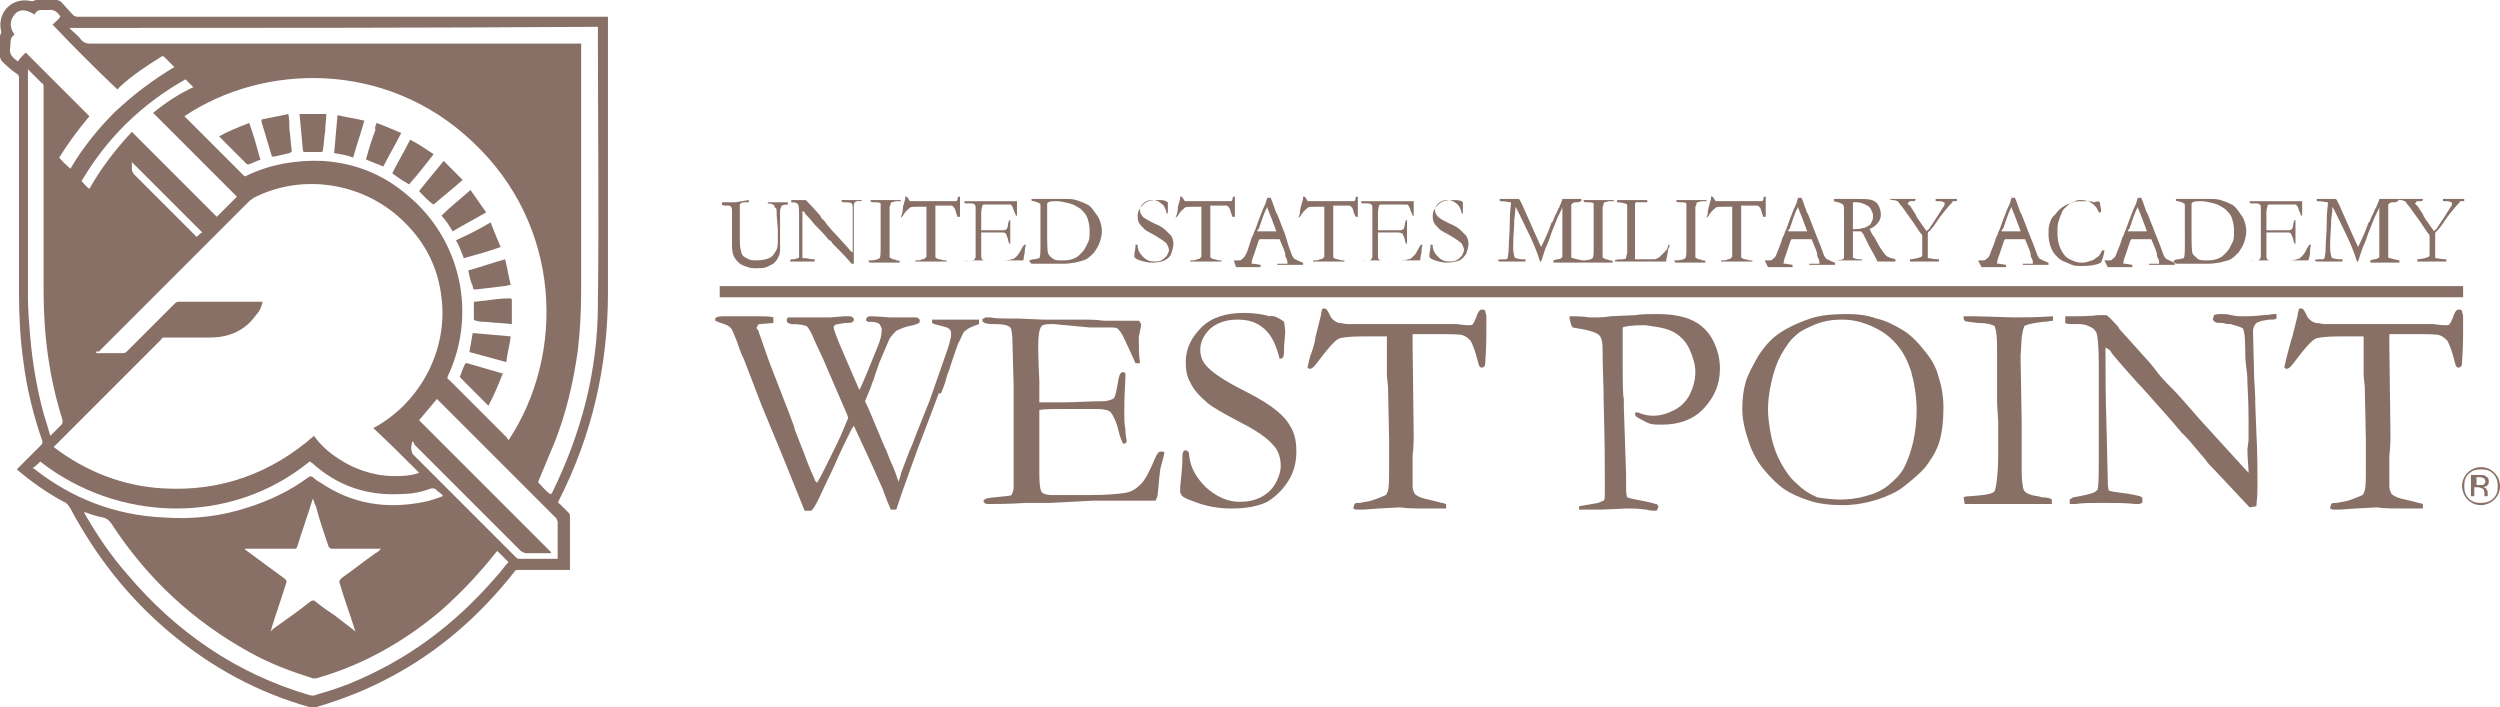 <!-- Generator: Adobe Illustrator 24.1.0, SVG Export Plug-In  -->
<svg version="1.1" xmlns="http://www.w3.org/2000/svg" xmlns:xlink="http://www.w3.org/1999/xlink" x="0px" y="0px" width="223.7px"
	 height="63.3px" viewBox="0 0 223.7 63.3" style="enable-background:new 0 0 223.7 63.3;" xml:space="preserve">
<style type="text/css">
	.st0{fill:rgba(137, 112, 103, 1.0);}
	.st1{display:none;fill:rgba(137, 112, 103, 1.0);}
	.st2{fill:none;stroke:rgba(137, 112, 103, 1.0);stroke-miterlimit:10;}
</style>
<defs>
</defs>
<g>
	<path class="st0" d="M54.4,1.5c0,0.1,0,0.2,0,0.3c0,8.1,0,16.3,0,24.4c0,6.5-1.4,12.7-4.4,18.6c-0.1,0.1-0.1,0.2,0.1,0.3
		c0.3,0.3,0.5,0.5,0.8,0.8c0.1,0.1,0.1,0.2,0.1,0.3c0,1.5,0,3.1,0,4.6c0,0,0,0.1,0,0.2c-0.1,0-0.2,0-0.3,0c-1.4,0-2.9,0-4.3,0
		c-0.2,0-0.3,0-0.4,0.2c-3,3.8-6.6,7-10.9,9.3c-2.2,1.2-4.5,2.1-6.9,2.8c-0.1,0-0.3,0-0.4,0c-4.7-1.3-8.9-3.6-12.6-6.7
		c-3.7-3.1-6.6-6.8-8.9-11.1C6.1,45.2,6,45,5.7,44.9c-1.5-0.8-2.9-1.8-4.2-2.9c0.1-0.1,0.1-0.1,0.2-0.2c0.7-0.7,1.3-1.3,2-2
		c0.1-0.1,0.1-0.2,0.1-0.3c-0.8-2.3-1.4-4.7-1.7-7.1c-0.3-2.1-0.4-4.2-0.4-6.2c0-6.4,0-12.7,0-19.1c0-0.2,0-0.4-0.2-0.5
		C0.9,6.2,0.5,5.8,0.1,5.4C0.1,5.3,0,5.2,0,5.1c0-0.6,0-1.2,0-1.8C0,3.2,0,3.1,0.1,3c0-0.1,0-0.2,0-0.2c-0.4-1.7,1-3.1,2.7-2.7
		c0.1,0,0.2,0,0.2,0C3.1,0,3.2,0,3.3,0c0.6,0,1.2,0,1.8,0c0.1,0,0.2,0.1,0.3,0.1C5.8,0.5,6.2,1,6.6,1.4C6.8,1.5,6.9,1.5,7,1.5
		c2.9,0,5.8,0,8.6,0c12.8,0,25.6,0,38.4,0C54.2,1.5,54.3,1.5,54.4,1.5z M8.6,31.5c0,0,0,0.1,0.1,0.1c0.1,0,0.2,0,0.2,0
		c0.7,0,1.4,0,2.1,0c0.2,0,0.3-0.1,0.4-0.2c1.4-1.4,2.8-2.8,4.2-4.2c0.1-0.1,0.2-0.2,0.4-0.2c2.4,0,4.8,0,7.2,0c0.1,0,0.2,0,0.3,0
		c-0.1,0.5-0.3,0.9-0.6,1.2c-1,1.4-2.4,2-4.1,2c-1.3,0-2.7,0-4,0c-0.2,0-0.3,0-0.4,0.2c-3.1,3.1-6.2,6.2-9.3,9.3
		C5,39.8,4.9,39.9,4.8,40c2.9,2.2,6.2,3.5,9.8,3.7c5.1,0.3,9.6-1.3,13.5-4.7c0.7,1,1.6,1.7,2.6,2.3c1,0.6,2.1,1,3.3,1.2
		c1.2,0.2,2.9,0.1,3.5-0.2c-1.4-1.4-2.7-2.7-4.1-4c0.1,0,0.1-0.1,0.2-0.1c4.1-2.3,6.5-7,5.9-11.6c-0.3-2.6-1.4-4.8-3.2-6.6
		c-3.5-3.6-9.1-4.6-13.6-2.3c-0.1,0.1-0.3,0.2-0.4,0.3c-4.5,4.5-9,9-13.5,13.5C8.8,31.4,8.7,31.4,8.6,31.5z M45.5,39.4
		c5.1-7.7,4.8-19.2-3.2-26.7c-7.8-7.4-18.8-7-25.8-2.3c0,0,0.1,0.1,0.1,0.1c1.7,1.7,3.5,3.5,5.2,5.2c0.1,0.1,0.2,0.1,0.3,0
		c2.1-1,4.4-1.4,6.8-1.3c2.9,0.2,5.4,1.2,7.6,3.1c4.7,3.9,6.2,10.5,3.6,16.1c-0.1,0.2-0.1,0.3,0.1,0.4c1.7,1.7,3.4,3.4,5.1,5.1
		C45.4,39.3,45.5,39.3,45.5,39.4z M6.2,2.5C6.6,2.9,7,3.2,7.3,3.6C7.5,3.8,7.7,3.9,8,3.9c14.5,0,29,0,43.6,0c0.5,0,0.4-0.1,0.4,0.4
		c0,7.3,0,14.5,0,21.8c0,1.8-0.1,3.6-0.3,5.3c-0.4,2.8-1,5.4-2,8c-0.5,1.2-1,2.4-1.5,3.6c0,0.1-0.1,0.2,0,0.2c0.3,0.3,0.6,0.7,1,1
		c0,0,0.1,0,0.1,0c0,0,0.1-0.1,0.1-0.1c2.6-5.3,4.1-10.9,4.1-16.9c0.1-8.2,0-16.4,0-24.6c0-0.1,0-0.1,0-0.2C37.7,2.5,22,2.5,6.2,2.5
		z M7.5,45.8c0.1,0.1,0.1,0.2,0.1,0.2c1.1,1.9,2.3,3.7,3.8,5.4c4.4,5.2,9.8,8.9,16.3,10.8c0.1,0,0.3,0.1,0.5,0c1-0.3,2-0.6,3-1
		c5.2-2.1,9.5-5.3,13.2-9.6c0.4-0.4,0.7-0.9,1.1-1.3c-0.4-0.4-0.7-0.7-1-1c0,0-0.1,0.1-0.1,0.1c-1.5,1.9-3.1,3.6-4.9,5.2
		c-3.3,2.8-7,4.9-11.2,6.1c-0.1,0-0.2,0-0.3,0c-1.9-0.6-3.8-1.3-5.6-2.3c-5.1-2.8-9.2-6.6-12.4-11.5c-0.2-0.3-0.4-0.5-0.8-0.6
		C8.6,46.2,8.1,46,7.5,45.8z M2.3,4.7C4.2,6.6,6.1,8.5,8,10.4c-1,1.2-1.9,2.4-2.7,3.7c0.3,0.4,0.7,0.7,1,1c1.1-1.9,2.5-3.6,4-5.1
		c1.6-1.5,3.3-2.8,5.3-4c-0.3-0.3-0.6-0.6-0.9-0.9c-0.1-0.1-0.2-0.1-0.3,0c-1.3,0.8-2.5,1.6-3.6,2.6c-0.1,0.1-0.2,0.2-0.3,0.3
		C8.5,6.1,6.6,4.2,4.7,2.2C4.9,2,5.2,1.8,5.4,1.5C5.2,1.1,4.8,0.8,4.3,0.9c-0.1,0-0.1,0-0.2,0c-0.4,0-0.8-0.1-1,0.4
		c-0.8-0.5-1.4-0.5-1.8,0c-0.4,0.5-0.5,1.1,0,1.8C0.8,3.4,1,3.9,0.9,4.3C0.8,4.9,1.2,5.2,1.6,5.5C1.8,5.2,2,5,2.3,4.7z M36.9,39.5
		C36.9,39.5,36.9,39.5,36.9,39.5c-0.1,0.3-0.1,0.5-0.1,0.7c0,0.1,0.1,0.3,0.1,0.4c3.1,3.1,6.2,6.2,9.3,9.3c0.1,0.1,0.2,0.1,0.4,0.1
		c1,0,2.1,0,3.1,0c0.1,0,0.1,0,0.2,0c0-0.1,0-0.1,0-0.1c0-1.1,0-2.2,0-3.2c0-0.1-0.1-0.2-0.1-0.3c-3.5-3.5-7.1-7.1-10.6-10.6
		c-0.1-0.1-0.1-0.1-0.1-0.1c-0.5,0.6-1.1,1.3-1.6,1.9c2,2,3.9,3.9,5.9,5.9c2,2,3.9,3.9,5.9,5.9c0,0,0,0,0,0.1c-0.1,0-0.2,0-0.2,0
		c-0.7,0-1.4,0-2,0c-0.2,0-0.3-0.1-0.5-0.2c-3.2-3.2-6.3-6.3-9.5-9.5C37,39.6,37,39.5,36.9,39.5z M31.8,56.5c0-0.1-0.1-0.2-0.1-0.3
		c-0.4-1.3-0.9-2.6-1.3-4c-0.1-0.2,0-0.3,0.2-0.5c1-0.7,2-1.5,3-2.2c0.2-0.1,0.3-0.2,0.5-0.4c0,0,0,0,0,0c-0.1,0-0.2,0-0.2,0
		c-1.4,0-2.8,0-4.2,0c-0.2,0-0.2-0.1-0.3-0.2c-0.4-1.2-0.8-2.3-1.1-3.5c-0.1-0.2-0.2-0.5-0.3-0.8c0,0.1-0.1,0.2-0.1,0.3
		c-0.4,1.3-0.9,2.7-1.3,4c-0.1,0.2-0.1,0.2-0.3,0.2c-1.4,0-2.8,0-4.2,0c-0.1,0-0.2,0-0.2,0c0,0.1,0.1,0.1,0.2,0.2
		c1.1,0.8,2.3,1.7,3.4,2.5c0.1,0.1,0.2,0.2,0.1,0.4c-0.4,1.3-0.9,2.7-1.3,4c0,0.1,0,0.1-0.1,0.3c0.1-0.1,0.2-0.1,0.2-0.2
		c1.1-0.8,2.3-1.6,3.4-2.5c0.2-0.1,0.3-0.1,0.4,0c0.6,0.5,1.2,0.9,1.8,1.3C30.6,55.6,31.2,56,31.8,56.5z M4.5,39
		c0.4-0.4,0.7-0.7,1-1c0.1-0.1,0.1-0.2,0.1-0.4C4.4,33.8,3.9,30,3.9,26c0-6.1,0-12.1,0-18.2c0-0.2,0-0.3-0.2-0.4
		c-0.3-0.3-0.6-0.6-1-1C2.7,6.4,2.6,6.3,2.5,6.2c0,0.1,0,0.2,0,0.3c0,6.7,0,13.3,0,20c0,1.2,0.1,2.4,0.2,3.6
		c0.2,2.3,0.6,4.7,1.2,6.9C4.1,37.6,4.3,38.3,4.5,39z M16.6,7.1c-3.9,2.2-7,5.2-9.3,9.1c0.2,0.2,0.4,0.5,0.7,0.7
		c1-1.8,2.3-3.5,3.8-5.1c2.6,2.6,5.1,5.1,7.6,7.6c0.6-0.6,1.2-1.2,1.8-1.8c-2.5-2.5-5-5-7.5-7.5c1.1-0.9,2.3-1.7,3.6-2.3
		C17,7.5,16.8,7.3,16.6,7.1z M3.6,41.3c-0.2,0.2-0.4,0.4-0.7,0.6c0,0,0,0,0.1,0c3.4,2.7,7.3,4.2,11.6,4.4c2.6,0.2,5.2-0.1,7.6-0.9
		c1.9-0.6,3.8-1.5,5.4-2.7c0.1-0.1,0.2-0.1,0.4,0c0.2,0.2,0.5,0.4,0.7,0.5c2.8,1.9,5.9,2.4,9.3,1.7c0.5-0.1,1.1-0.3,1.6-0.5
		c0,0,0-0.1,0-0.1c-0.2-0.2-0.4-0.3-0.6-0.5c-0.1-0.1-0.2-0.1-0.4-0.1c-0.8,0.3-1.7,0.5-2.6,0.5c-3.1,0.2-5.8-0.7-8.1-2.8
		c-0.1,0-0.1-0.1-0.2-0.1C20.6,47.1,10.5,46.7,3.6,41.3z M11.8,14.5c0,0.2,0,0.4,0,0.6c0,0.2,0.1,0.4,0.2,0.5
		c1.8,1.8,3.6,3.6,5.4,5.4c0.1,0.1,0.1,0.1,0.2,0.2c0.2-0.2,0.3-0.3,0.5-0.4C16,18.7,13.9,16.6,11.8,14.5z"/>
	<path class="st1" d="M8.6,31.5c0.1,0,0.2-0.1,0.2-0.1c4.5-4.5,9-9,13.5-13.5c0.1-0.1,0.2-0.2,0.4-0.3c4.5-2.3,10.1-1.3,13.6,2.3
		c1.8,1.9,2.9,4.1,3.2,6.6c0.6,4.7-1.7,9.3-5.9,11.6c-0.1,0-0.1,0.1-0.2,0.1c1.4,1.3,2.7,2.7,4.1,4c-0.6,0.3-2.3,0.4-3.5,0.2
		c-1.2-0.2-2.3-0.6-3.3-1.2c-1-0.6-1.9-1.4-2.6-2.3c-3.9,3.4-8.4,5-13.5,4.7C11,43.4,7.8,42.2,4.8,40C4.9,39.9,5,39.8,5,39.8
		c3.1-3.1,6.2-6.2,9.3-9.3c0.1-0.1,0.2-0.2,0.4-0.2c1.3,0,2.7,0,4,0c1.7,0,3.1-0.7,4.1-2c0.3-0.4,0.5-0.8,0.6-1.2
		c-0.1,0-0.2,0-0.3,0c-2.4,0-4.8,0-7.2,0c-0.2,0-0.3,0.1-0.4,0.2c-1.4,1.4-2.8,2.8-4.2,4.2c-0.1,0.1-0.2,0.2-0.4,0.2
		c-0.7,0-1.4,0-2.1,0c-0.1,0-0.2,0-0.2,0C8.7,31.5,8.7,31.5,8.6,31.5z"/>
	<path class="st1" d="M45.5,39.4c-0.1-0.1-0.1-0.1-0.2-0.1c-1.7-1.7-3.4-3.4-5.1-5.1c-0.1-0.1-0.2-0.3-0.1-0.4
		c2.6-5.6,1.1-12.2-3.6-16.1c-2.2-1.8-4.7-2.8-7.6-3.1c-2.4-0.2-4.6,0.2-6.8,1.3c-0.1,0.1-0.2,0.1-0.3,0c-1.7-1.7-3.5-3.5-5.2-5.2
		c0,0-0.1-0.1-0.1-0.1c6.9-4.7,17.9-5.1,25.8,2.3C50.3,20.2,50.7,31.7,45.5,39.4z M43.7,36.3c0.5-0.9,0.9-1.9,1.2-2.8c0,0,0,0-0.1,0
		c-1-0.3-2.1-0.6-3.1-0.9c0,0-0.2,0-0.2,0.1c-0.1,0.3-0.3,0.6-0.4,1c0,0.1,0,0.2,0,0.2C42.1,34.6,42.9,35.4,43.7,36.3z M26.8,10.2
		C26.8,10.2,26.8,10.2,26.8,10.2c0.1,1.1,0.2,2.2,0.3,3.3c0,0.1,0.1,0.2,0.2,0.2c0.5,0,0.9,0,1.4,0c0.2,0,0.2-0.1,0.2-0.2
		c0-0.6,0.1-1.1,0.2-1.7c0-0.5,0.1-1,0.1-1.5C28.4,10.2,27.6,10.2,26.8,10.2z M23.4,10.7c0,0.1,0,0.1,0,0.2c0.3,1,0.6,2,0.9,3
		c0.1,0.2,0.1,0.1,0.3,0.1c0.4-0.1,0.9-0.2,1.3-0.3c0.2,0,0.2-0.1,0.2-0.3c-0.1-0.6-0.1-1.2-0.2-1.8c0-0.5-0.1-0.9-0.1-1.4
		C24.9,10.4,24.1,10.6,23.4,10.7z M29.9,13.7c0.6,0.1,1.1,0.2,1.7,0.3c0.3-1.1,0.7-2.2,1-3.3c-0.8-0.2-1.6-0.3-2.4-0.5
		C30.1,11.4,30,12.6,29.9,13.7z M33.7,11c-0.1,0.2-0.1,0.4-0.2,0.6c-0.3,0.8-0.5,1.7-0.8,2.5c0,0.1,0,0.2,0,0.2
		c0.5,0.2,1,0.4,1.5,0.6c0.5-1,1.1-2,1.6-3C35.1,11.6,34.4,11.4,33.7,11z M38.8,13.8c-0.7-0.5-1.3-0.9-2-1.3c-0.6,1-1.1,2-1.6,3
		c0.5,0.3,1,0.6,1.5,1C37.4,15.6,38.1,14.7,38.8,13.8z M43.9,19.9c-1,0.6-2,1.1-3,1.7c0.2,0.5,0.5,1.1,0.7,1.6
		c1.1-0.3,2.2-0.7,3.3-1C44.5,21.4,44.2,20.7,43.9,19.9z M41.9,24.2c0.1,0.5,0.2,1,0.3,1.4c0,0.2,0.1,0.3,0.3,0.3
		c0.8-0.1,1.7-0.2,2.5-0.3c0.2,0,0.4-0.1,0.6-0.1c-0.2-0.8-0.3-1.6-0.5-2.3C44.1,23.5,43,23.9,41.9,24.2z M37.5,17.1
		c0.4,0.4,0.8,0.8,1.2,1.3c0.9-0.7,1.7-1.4,2.6-2.2c-0.6-0.6-1.1-1.1-1.7-1.7C38.9,15.4,38.2,16.3,37.5,17.1z M42.1,17
		c-0.9,0.8-1.8,1.5-2.6,2.2c0.3,0.5,0.7,1,1,1.4c1-0.5,2-1.1,3-1.7C43,18.3,42.5,17.7,42.1,17z M45.8,29c0-0.7,0-1.4,0-2.1
		c0-0.3,0-0.3-0.3-0.3c-0.7,0.1-1.4,0.2-2.1,0.2c-0.3,0-0.7,0.1-1,0.1c0,0.6,0,1.1,0,1.6c0,0.1,0.1,0.1,0.2,0.1
		c0.3,0,0.6,0.1,0.9,0.1C44.2,28.9,45,28.9,45.8,29z M45.3,32.4c0.1-0.8,0.3-1.6,0.4-2.4c-1.2-0.1-2.3-0.2-3.4-0.3
		c-0.1,0.6-0.2,1.1-0.3,1.7C43,31.8,44.1,32.1,45.3,32.4z M23.3,14.3c-0.3-1.1-0.7-2.2-1-3.3c-0.9,0.3-1.8,0.7-2.7,1.2
		c0.8,0.8,1.7,1.7,2.5,2.5c0,0,0.1,0.1,0.2,0C22.6,14.6,23,14.5,23.3,14.3z"/>
	<path class="st1" d="M6.2,2.5c15.8,0,31.5,0,47.3,0c0,0.1,0,0.2,0,0.2c0,8.2,0,16.4,0,24.6c-0.1,5.9-1.5,11.5-4.1,16.9
		c0,0-0.1,0.1-0.1,0.1c0,0,0,0-0.1,0c-0.3-0.3-0.7-0.6-1-1c0,0,0-0.2,0-0.2c0.5-1.2,1-2.4,1.5-3.6c1-2.6,1.6-5.3,2-8
		c0.2-1.8,0.3-3.6,0.3-5.3c0-7.3,0-14.5,0-21.8c0-0.5,0.1-0.4-0.4-0.4c-14.5,0-29,0-43.6,0c-0.3,0-0.5-0.1-0.7-0.3
		C7,3.2,6.6,2.9,6.2,2.5z"/>
	<path class="st1" d="M7.5,45.8c0.6,0.2,1.1,0.4,1.6,0.6c0.4,0.1,0.6,0.3,0.8,0.6c3.2,4.9,7.2,8.8,12.4,11.5
		c1.8,0.9,3.6,1.7,5.6,2.3c0.1,0,0.2,0,0.3,0c4.2-1.3,7.9-3.3,11.2-6.1c1.8-1.5,3.5-3.3,4.9-5.2c0,0,0.1-0.1,0.1-0.1
		c0.3,0.3,0.7,0.7,1,1c-0.3,0.4-0.7,0.8-1.1,1.3c-3.6,4.2-8,7.5-13.2,9.6c-1,0.4-2,0.7-3,1c-0.1,0-0.3,0-0.5,0
		c-6.6-1.9-12-5.6-16.3-10.8c-1.4-1.7-2.7-3.5-3.8-5.4C7.6,45.9,7.5,45.9,7.5,45.8z"/>
	<path class="st1" d="M2.3,4.7C2,5,1.8,5.2,1.6,5.5C1.2,5.2,0.8,4.9,0.9,4.3C1,3.9,0.8,3.4,1.3,3.1c-0.5-0.7-0.5-1.3,0-1.8
		c0.5-0.5,1-0.5,1.8,0c0.2-0.4,0.6-0.4,1-0.4c0.1,0,0.1,0,0.2,0c0.5-0.1,0.9,0.2,1.2,0.6C5.2,1.8,4.9,2,4.7,2.2
		C6.6,4.2,8.5,6.1,10.4,8c0.1-0.1,0.2-0.2,0.3-0.3c1.1-1,2.3-1.8,3.6-2.6c0.1-0.1,0.2-0.1,0.3,0C15,5.5,15.3,5.7,15.6,6
		c-2,1.1-3.7,2.4-5.3,4c-1.6,1.5-2.9,3.3-4,5.1c-0.3-0.3-0.7-0.7-1-1C6.1,12.8,7,11.6,8,10.4C6.1,8.5,4.2,6.6,2.3,4.7z"/>
	<path class="st1" d="M36.9,39.5c0.1,0.1,0.1,0.2,0.2,0.2c3.2,3.2,6.3,6.3,9.5,9.5c0.1,0.1,0.3,0.2,0.5,0.2c0.7,0,1.4,0,2,0
		c0.1,0,0.2,0,0.2,0c0,0,0,0,0-0.1c-2-2-3.9-3.9-5.9-5.9c-2-2-3.9-3.9-5.9-5.9c0.5-0.6,1.1-1.3,1.6-1.9c0,0,0.1,0.1,0.1,0.1
		c3.5,3.5,7.1,7.1,10.6,10.6c0.1,0.1,0.1,0.2,0.1,0.3c0,1.1,0,2.2,0,3.2c0,0,0,0.1,0,0.1c-0.1,0-0.2,0-0.2,0c-1,0-2.1,0-3.1,0
		c-0.1,0-0.3-0.1-0.4-0.1c-3.1-3.1-6.2-6.2-9.3-9.3c-0.1-0.1-0.1-0.2-0.1-0.4C36.8,40,36.8,39.8,36.9,39.5
		C36.9,39.5,36.9,39.5,36.9,39.5z"/>
	<path class="st1" d="M31.8,56.5c-0.6-0.5-1.2-0.9-1.8-1.3c-0.6-0.4-1.2-0.9-1.8-1.3c-0.2-0.1-0.3-0.1-0.4,0
		c-1.1,0.8-2.3,1.7-3.4,2.5c-0.1,0-0.1,0.1-0.2,0.2c0-0.1,0-0.2,0.1-0.3c0.4-1.3,0.9-2.7,1.3-4c0.1-0.2,0-0.3-0.1-0.4
		c-1.1-0.8-2.3-1.7-3.4-2.5c-0.1,0-0.1-0.1-0.2-0.2c0.1,0,0.2,0,0.2,0c1.4,0,2.8,0,4.2,0c0.2,0,0.3-0.1,0.3-0.2
		c0.4-1.3,0.9-2.7,1.3-4c0-0.1,0.1-0.1,0.1-0.3c0.1,0.3,0.2,0.5,0.3,0.8c0.4,1.2,0.8,2.3,1.1,3.5c0,0.2,0.1,0.2,0.3,0.2
		c1.4,0,2.8,0,4.2,0c0.1,0,0.2,0,0.2,0c0,0,0,0,0,0c-0.2,0.1-0.3,0.2-0.5,0.4c-1,0.7-2,1.5-3,2.2c-0.2,0.1-0.2,0.3-0.2,0.5
		c0.4,1.3,0.9,2.6,1.3,4C31.8,56.2,31.8,56.3,31.8,56.5z"/>
	<path class="st1" d="M4.5,39c-0.2-0.7-0.4-1.4-0.6-2c-0.6-2.3-1.1-4.6-1.2-6.9c-0.1-1.2-0.2-2.4-0.2-3.6c0-6.7,0-13.3,0-20
		c0-0.1,0-0.1,0-0.3c0.1,0.1,0.2,0.2,0.3,0.3c0.3,0.3,0.6,0.7,1,1c0.1,0.1,0.2,0.2,0.2,0.4c0,6.1,0,12.1,0,18.2
		c0,3.9,0.5,7.8,1.7,11.6c0,0.2,0,0.3-0.1,0.4C5.2,38.3,4.8,38.6,4.5,39z"/>
	<path class="st1" d="M16.6,7.1c0.2,0.2,0.5,0.4,0.7,0.7c-1.3,0.7-2.5,1.4-3.6,2.3c2.5,2.5,5,5,7.5,7.5c-0.6,0.6-1.2,1.2-1.8,1.8
		c-2.5-2.5-5-5-7.6-7.6C10.3,13.3,9,15,8,16.8c-0.2-0.2-0.4-0.4-0.7-0.7C9.6,12.3,12.7,9.3,16.6,7.1z"/>
	<path class="st1" d="M3.6,41.3c6.9,5.4,17,5.8,24.4,0.2c0.1,0,0.1,0.1,0.2,0.1c2.3,2,5,3,8.1,2.8c0.9-0.1,1.7-0.2,2.6-0.5
		c0.2-0.1,0.2,0,0.4,0.1c0.2,0.2,0.4,0.3,0.6,0.5c0,0,0,0.1,0,0.1c-0.5,0.2-1.1,0.4-1.6,0.5c-3.3,0.7-6.4,0.2-9.3-1.7
		c-0.2-0.2-0.5-0.3-0.7-0.5c-0.1-0.1-0.2-0.1-0.4,0c-1.7,1.2-3.5,2-5.4,2.7c-2.5,0.8-5,1.1-7.6,0.9C10.3,46.1,6.4,44.7,3,42
		c0,0,0,0-0.1,0C3.1,41.7,3.3,41.5,3.6,41.3z"/>
	<path class="st1" d="M11.8,14.5c2.1,2.1,4.2,4.2,6.3,6.3c-0.1,0.1-0.3,0.3-0.5,0.4c-0.1-0.1-0.1-0.1-0.2-0.2
		c-1.8-1.8-3.6-3.6-5.4-5.4c-0.2-0.2-0.2-0.3-0.2-0.5C11.8,14.9,11.8,14.7,11.8,14.5z"/>
	<path class="st0" d="M43.7,36.3c-0.8-0.8-1.7-1.7-2.5-2.5c0,0-0.1-0.2,0-0.2c0.1-0.3,0.2-0.6,0.4-1c0-0.1,0.1-0.1,0.2-0.1
		c1,0.3,2.1,0.6,3.1,0.9c0,0,0,0,0.1,0C44.6,34.4,44.2,35.4,43.7,36.3z"/>
	<path class="st0" d="M26.8,10.2c0.8,0,1.6,0,2.4,0c0,0.5-0.1,1-0.1,1.5c-0.1,0.6-0.1,1.1-0.2,1.7c0,0.2-0.1,0.2-0.2,0.2
		c-0.5,0-0.9,0-1.4,0c-0.1,0-0.2,0-0.2-0.2C27,12.4,26.9,11.3,26.8,10.2C26.8,10.2,26.8,10.2,26.8,10.2z"/>
	<path class="st0" d="M23.4,10.7c0.8-0.2,1.6-0.3,2.4-0.5c0.1,0.5,0.1,1,0.1,1.4c0.1,0.6,0.1,1.2,0.2,1.8c0,0.2,0,0.2-0.2,0.3
		c-0.4,0.1-0.9,0.2-1.3,0.3c-0.1,0-0.2,0.1-0.3-0.1c-0.3-1-0.6-2-0.9-3C23.4,10.8,23.4,10.8,23.4,10.7z"/>
	<path class="st0" d="M29.9,13.7c0.1-1.1,0.2-2.3,0.3-3.4c0.8,0.2,1.6,0.3,2.4,0.5c-0.3,1.1-0.7,2.2-1,3.3
		C31.1,13.9,30.5,13.8,29.9,13.7z"/>
	<path class="st0" d="M33.7,11c0.8,0.3,1.5,0.6,2.2,0.9c-0.5,1-1.1,2-1.6,3c-0.5-0.2-1-0.4-1.5-0.6c0,0-0.1-0.2,0-0.2
		c0.2-0.8,0.5-1.7,0.8-2.5C33.5,11.4,33.6,11.3,33.7,11z"/>
	<path class="st0" d="M38.8,13.8c-0.7,0.9-1.4,1.8-2.2,2.7c-0.5-0.3-1-0.6-1.5-1c0.5-1,1.1-2,1.6-3C37.5,12.9,38.2,13.4,38.8,13.8z"
		/>
	<path class="st0" d="M43.9,19.9c0.3,0.8,0.6,1.5,0.9,2.2c-1.1,0.4-2.2,0.7-3.3,1c-0.2-0.5-0.4-1.1-0.7-1.6
		C41.9,21,42.9,20.5,43.9,19.9z"/>
	<path class="st0" d="M41.9,24.2c1.1-0.3,2.2-0.7,3.3-1c0.2,0.8,0.3,1.5,0.5,2.3c-0.2,0-0.4,0.1-0.6,0.1c-0.8,0.1-1.7,0.2-2.5,0.3
		c-0.2,0-0.3,0-0.3-0.3C42.1,25.2,42,24.7,41.9,24.2z"/>
	<path class="st0" d="M37.5,17.1c0.7-0.9,1.4-1.7,2.2-2.7c0.6,0.6,1.1,1.1,1.7,1.7c-0.9,0.8-1.8,1.5-2.6,2.2
		C38.3,18,37.9,17.5,37.5,17.1z"/>
	<path class="st0" d="M42.1,17c0.5,0.7,0.9,1.3,1.4,2c-1,0.6-2,1.1-3,1.7c-0.3-0.5-0.6-1-1-1.4C40.3,18.5,41.2,17.8,42.1,17z"/>
	<path class="st0" d="M45.8,29c-0.8-0.1-1.6-0.1-2.3-0.2c-0.3,0-0.6,0-0.9-0.1c-0.1,0-0.2-0.1-0.2-0.1c0-0.5,0-1,0-1.6
		c0.3,0,0.7-0.1,1-0.1c0.7-0.1,1.4-0.2,2.1-0.2c0.3,0,0.3,0,0.3,0.3C45.8,27.6,45.8,28.3,45.8,29z"/>
	<path class="st0" d="M45.3,32.4c-1.1-0.3-2.2-0.6-3.3-0.9c0.1-0.6,0.2-1.1,0.3-1.7c1.1,0.1,2.3,0.2,3.4,0.3
		C45.6,30.9,45.4,31.6,45.3,32.4z"/>
	<path class="st0" d="M23.3,14.3c-0.4,0.1-0.7,0.3-1,0.4c0,0-0.1,0-0.2,0c-0.8-0.8-1.6-1.6-2.5-2.5c0.9-0.5,1.7-0.8,2.7-1.2
		C22.7,12.1,23,13.2,23.3,14.3z"/>
</g>
<g>
	<g>
		<path class="st0" d="M67,17.9c0,0,0,0.1,0,0.1c0,0,0,0,0,0.1c-0.1,0-0.1,0-0.2,0c0,0-0.1,0-0.1,0s-0.1,0-0.1,0
			c-0.1,0-0.2,0-0.3,0.1c-0.1,0-0.1,0.1-0.1,0.1l0,0.5l0,2.1c0,0.8,0,1.3,0.1,1.5c0,0.2,0.1,0.4,0.2,0.5c0.1,0.1,0.3,0.2,0.5,0.3
			c0.2,0.1,0.5,0.1,0.7,0.1c0.5,0,0.9-0.1,1.1-0.2c0.3-0.1,0.4-0.3,0.6-0.6s0.2-0.6,0.2-1.1c0,0,0-0.1,0-0.3v-0.1c0,0,0-0.1,0-0.3
			c0-0.1,0-0.2,0-0.2l-0.1-1.2c0-0.4,0-0.7-0.1-0.7s-0.1-0.1-0.1-0.2c-0.1-0.1-0.3-0.2-0.6-0.2c0,0,0-0.1,0-0.1c0.1,0,0.2,0,0.3,0
			c0.1,0,0.2,0,0.4,0c0.2,0,0.3,0,0.3,0l0.7,0l0.1,0l0,0.2c-0.4,0-0.6,0.1-0.6,0.2s-0.1,0.2-0.1,0.3c0,0.1,0,0.3,0,0.6l0,0.9l0,0.4
			l0,0.5c0,0.6,0,1,0,1.2c0,0.3-0.1,0.5-0.2,0.7c-0.1,0.2-0.2,0.3-0.4,0.5c-0.2,0.1-0.4,0.2-0.6,0.3c-0.3,0.1-0.5,0.1-0.8,0.1
			c-0.4,0-0.7,0-0.9-0.1c-0.3-0.1-0.6-0.2-0.8-0.4c-0.2-0.2-0.3-0.3-0.4-0.5c-0.1-0.2-0.2-0.5-0.2-0.9v-0.3l0-1.2l0-1v-0.7
			c0-0.2,0-0.3-0.1-0.4c0,0-0.1-0.1-0.1-0.1l-0.3,0c-0.2,0-0.3,0-0.4-0.1c0,0,0,0,0-0.1c0,0,0,0,0-0.1c0,0,0.1,0,0.1,0h0.1l0.3,0
			h0.7L67,17.9z"/>
		<path class="st0" d="M70.8,18.1l0-0.2c0.4,0,0.8,0,1,0c0.1,0,0.1,0,0.2,0c0,0,0.1,0,0.1,0c0.1,0.1,0.2,0.2,0.3,0.3
			c0,0,0,0.1,0.1,0.1l0.9,1l0.1,0.2c0.2,0.2,0.4,0.4,0.5,0.6c0.2,0.2,0.4,0.5,0.9,1l1,1.1c0.1,0.1,0.2,0.3,0.4,0.4l0-0.1
			c0-0.4,0-0.6,0-0.6l0-0.3l0-0.4V21c0-0.1,0-0.5,0-1.1c0-0.1,0-0.2,0-0.5c0-0.2,0-0.4,0-0.6c0-0.3,0-0.5-0.1-0.6
			c0,0-0.1-0.1-0.4-0.1c-0.1,0-0.1,0-0.2,0c-0.1,0-0.2,0-0.2,0c0,0,0,0-0.1-0.1c0,0,0-0.1,0-0.1c0.1,0,0.2,0,0.2,0
			c0.1,0,0.2,0,0.3,0c0.1,0,0.2,0,0.3,0c0.1,0,0.3,0,0.6,0c0.2,0,0.3,0,0.3,0h0.1l0,0.1c0,0-0.1,0-0.2,0c-0.1,0-0.2,0-0.2,0
			c-0.1,0-0.2,0.1-0.2,0.1c-0.1,0.1-0.1,0.2-0.1,0.2l0,1.4l0,0.6l0,0.2l0,0.9c0,0.6,0,1.1,0,1.6c0,0.1,0,0.3,0,0.6l-0.2,0
			c-0.1-0.1-0.4-0.5-1-1.1c-0.1-0.1-0.2-0.2-0.3-0.3l-0.4-0.4c-0.1-0.2-0.2-0.3-0.3-0.3c0,0-0.1-0.1-0.1-0.1
			c-0.3-0.4-0.7-0.8-1.2-1.3c-0.1-0.1-0.3-0.4-0.6-0.7c-0.2-0.2-0.3-0.3-0.3-0.4c0,0-0.1-0.1-0.2-0.1l0,0.1c0,0.6,0,1.3,0,2.3l0,1.4
			c0,0.1,0,0.2,0,0.4l0.2,0c0.3,0,0.5,0.1,0.8,0.1c0,0,0,0,0.1,0l0,0.2c0,0-0.1,0-0.1,0c0,0-0.1,0-0.1,0c-0.3,0-0.6,0-1,0
			c-0.3,0-0.5,0-0.8,0l-0.1,0c0,0-0.1,0-0.1,0l0-0.1l0.1-0.1l0.2,0c0.2,0,0.3-0.1,0.4-0.1c0.1,0,0.1-0.1,0.1-0.1c0-0.2,0-0.5,0-0.9
			c0-0.2,0-0.5,0-1v-0.6l0-1.2c0-0.5,0-0.9-0.1-1c0-0.1-0.1-0.1-0.1-0.1c-0.1-0.1-0.3-0.1-0.4-0.1C71,18.2,70.9,18.1,70.8,18.1z"/>
		<path class="st0" d="M77.7,23.3c0.1,0,0.1,0,0.2,0c0.4,0,0.7-0.1,0.8-0.2s0.1-0.4,0.1-1.1l0-0.5V21l0-0.5l0-0.3l0-0.3v-0.4l0-0.2
			l0-0.2c0-0.1,0-0.1,0-0.2c0-0.2,0-0.4,0-0.6c0,0,0-0.1,0-0.1c-0.1-0.1-0.3-0.1-0.5-0.1c-0.2,0-0.4,0-0.4-0.1c0,0,0-0.1,0-0.1h0.4
			l1.1,0c0.3,0,0.7,0,1.2,0c0,0,0,0.1,0,0.1c-0.1,0-0.2,0-0.3,0c-0.3,0-0.4,0.1-0.5,0.1c0,0-0.1,0-0.1,0.1c0,0.1,0,0.1-0.1,0.3
			l0,0.6l0,1.9v0.8c0,0.2,0,0.4,0,0.5c0,0.3,0,0.5,0,0.6c0,0.1,0,0.2,0.1,0.2s0.1,0.1,0.2,0.1c0.1,0,0.2,0,0.3,0.1
			c0.2,0,0.3,0,0.3,0.1c0,0,0,0.1,0,0.1v0c-0.3,0-0.5,0-0.6,0c-0.1,0-0.2,0-0.4,0l-0.6,0l-1,0h-0.1L77.7,23.3z"/>
		<path class="st0" d="M80.8,18.5l0.2-0.7c0-0.1,0-0.1,0-0.2s0,0,0.1,0c0.1,0,0.1,0.1,0.2,0.2c0,0.1,0.1,0.1,0.1,0.2
			c0,0,0.1,0,0.1,0l0,0l0.2,0l1,0l1.2,0h0.4l0.7,0c0,0,0.1,0,0.1,0c0.2,0,0.3,0,0.4,0c0,0,0.1,0,0.1,0c0,0,0.1-0.1,0.1-0.3
			c0-0.1,0.1-0.1,0.1-0.1c0,0,0.1,0,0.1,0c0,0.1,0,0.1,0,0.2l0,0.2l0,0.4c0,0.1,0,0.4,0,0.9c0,0,0,0.1,0,0.1c0,0-0.1,0-0.1,0
			s0,0-0.1,0s0-0.1-0.1-0.2c-0.1-0.3-0.1-0.4-0.2-0.6c-0.1-0.1-0.1-0.1-0.2-0.2c-0.1,0-0.4,0-0.8,0c-0.3,0-0.6,0-0.7,0
			c0,0.1,0,0.2,0,0.3l0,2.7c0,0.1,0,0.3,0,0.6l0,0.6l0,0.3c0,0.1,0,0.2,0.1,0.2c0,0,0.1,0.1,0.3,0.1c0.3,0.1,0.4,0.1,0.5,0.1
			c0.1,0,0.1,0,0.1,0v0.1l-0.6,0c-0.3,0-0.6,0-0.8,0l-0.6,0l-0.5,0c-0.1,0-0.2,0-0.2,0l-0.1,0c0-0.1,0-0.1,0-0.1c0,0,0.1,0,0.2,0
			c0.1,0,0.3,0,0.4-0.1c0.2,0,0.3-0.1,0.3-0.1c0,0,0-0.1,0.1-0.1c0-0.1,0-0.4,0-0.7v-0.7l0-1.6l0-0.3l0-1.2c-0.2,0-0.4,0-0.7,0
			c-0.4,0-0.7,0-0.8,0.1c-0.1,0.1-0.4,0.3-0.6,0.7c-0.1,0.1-0.2,0.2-0.2,0.2l0,0c0,0,0,0,0,0c0,0,0-0.1,0.1-0.3
			C80.8,18.8,80.8,18.6,80.8,18.5z"/>
		<path class="st0" d="M86.4,23.4C86.4,23.3,86.4,23.3,86.4,23.4c0.1-0.1,0.2-0.1,0.3-0.1c0.3,0,0.5,0,0.5-0.1
			c0-0.1,0.1-0.1,0.1-0.2l0-0.3l0-1.1l0-0.5l0-1.1l0-1.2c0-0.3,0-0.5-0.1-0.5c-0.1-0.1-0.2-0.1-0.5-0.1c-0.1,0-0.2,0-0.3,0
			c0,0-0.1,0-0.1-0.1c0,0,0-0.1,0-0.1c0,0,0,0,0.1,0c0,0,0.1,0,0.1,0c0.2,0,0.3,0,0.5,0l0.3,0l0.8,0c0.4,0,0.7,0,0.9,0s0.4,0,0.4,0
			c0.1,0,0.2,0,0.5,0l0.6,0l0.1,0l0.4,0l0,0c0,0,0,0,0,0.1c0,0,0,0.1,0,0.2c0,0.1,0,0.1,0,0.2c0,0.3,0,0.6,0,0.8c0,0,0,0,0,0
			c0,0-0.1,0-0.1,0c0-0.1-0.1-0.2-0.1-0.3c-0.1-0.1-0.1-0.3-0.2-0.5c-0.1-0.1-0.1-0.2-0.2-0.2c0,0-0.1,0-0.3,0c0,0-0.2,0-0.4,0
			c-0.1,0-0.1,0-0.2,0l-1.2,0h-0.1c-0.2,0-0.3,0-0.3,0.1c0,0.1-0.1,0.3-0.1,0.6c0,0,0,0.4,0,1v0.6c0,0,0.1,0,0.1,0h0.1
			c0,0,0.1,0,0.2,0c0.2,0,0.3,0,0.3,0c0,0,0.1,0,0.1,0c0.3,0,0.7,0,1.2,0c0.2,0,0.2-0.1,0.3-0.1c0-0.1,0.1-0.2,0.1-0.4
			c0-0.2,0.1-0.3,0.1-0.4c0,0,0.1,0,0.1,0c0,0,0,0,0,0.1s0,0.1,0,0.1c0,0.1,0,0.4,0,1c0,0.2,0,0.3,0,0.5c0,0.2,0,0.3,0,0.3
			c0,0,0,0.1,0,0.1c0,0,0,0-0.1,0h0c0-0.1-0.1-0.2-0.1-0.4c-0.1-0.3-0.2-0.5-0.2-0.5c-0.1-0.1-0.2-0.1-0.4-0.1c0,0-0.1,0-0.2,0
			c-0.1,0-0.3,0-0.5,0h-0.3c-0.4,0-0.7,0-0.8,0l0,0.1l0,0.8l0,0.5l0,0.5c0,0.3,0,0.5,0.1,0.5c0,0.1,0.2,0.1,0.3,0.1l0.3,0
			c0,0,0.1,0,0.3,0c0.2,0,0.4,0,0.6,0c0.6,0,0.9,0,1.1-0.1c0.2,0,0.3-0.1,0.5-0.3c0.1-0.1,0.3-0.4,0.5-0.8c0.1-0.1,0.1-0.2,0.2-0.2
			c0,0,0.1,0,0.1,0c-0.1,0.3-0.1,0.5-0.1,0.6c0,0.2-0.1,0.4-0.1,0.6c0,0.1,0,0.2-0.1,0.2h-0.1l-1.2,0l-0.5,0l-1.3,0h-0.5
			c-0.1,0-0.1,0-0.2,0c-0.5,0-0.9,0-1.1,0c0,0-0.1,0-0.1,0S86.3,23.4,86.4,23.4L86.4,23.4z"/>
		<path class="st0" d="M92.1,23.3c0.1,0,0.2-0.1,0.4-0.1c0.2,0,0.4-0.1,0.5-0.1c0.1-0.2,0.1-0.6,0.1-1.2v-0.7l0-0.4l0-0.3l0-0.6
			l0-1.4c0-0.2,0-0.3-0.1-0.3c-0.1-0.1-0.2-0.1-0.5-0.2c-0.1,0-0.2,0-0.2-0.1c0,0,0-0.1,0-0.1c0.1,0,0.1,0,0.1,0h0.3l0.2,0
			c0.1,0,0.2,0,0.4,0c0.3,0,0.5,0,0.8,0c0.1,0,0.2,0,0.3,0c0.4,0,0.7,0,0.9,0c0.3,0,0.7,0,1,0.1c0.3,0.1,0.6,0.2,1,0.4
			c0.2,0.1,0.4,0.3,0.6,0.6c0.2,0.3,0.4,0.5,0.5,0.8s0.2,0.6,0.2,1c0,0.3-0.1,0.7-0.2,1c-0.1,0.3-0.3,0.6-0.5,0.9
			c-0.2,0.2-0.4,0.4-0.7,0.6c-0.2,0.1-0.6,0.2-1,0.3c-0.2,0-0.5,0.1-1,0.1c-0.3,0-0.6,0-0.8,0c-0.1,0-0.2,0-0.3,0c0,0,0,0,0,0
			l-1.8,0l0,0C92.1,23.4,92.1,23.4,92.1,23.3L92.1,23.3z M94.3,23.2c0.2,0.1,0.4,0.1,0.7,0.1c0.3,0,0.6,0,0.9-0.1s0.5-0.2,0.7-0.4
			c0.2-0.2,0.4-0.4,0.5-0.6s0.2-0.4,0.3-0.6c0.1-0.2,0.1-0.6,0.1-1c0-0.4-0.1-0.8-0.2-1.1c-0.1-0.3-0.3-0.5-0.6-0.8
			c-0.3-0.2-0.6-0.4-1-0.5c-0.4-0.1-0.8-0.2-1.2-0.2c-0.3,0-0.5,0-0.7,0.1c0,0,0,0-0.1,0.1c0,0.1,0,0.1,0,0.2c0,0,0,0.1,0,0.1
			c0,0.3,0,0.6,0,0.8l0,1c0,1.4,0,2.2,0.1,2.4C93.9,22.9,94,23,94.3,23.2z"/>
		<path class="st0" d="M104.5,18.1c0,0.2,0,0.3,0,0.3l0,0.4c0,0.2,0,0.3,0,0.3c0,0,0,0-0.1,0l0,0c-0.1-0.4-0.2-0.7-0.5-0.9
			c-0.2-0.2-0.5-0.3-0.8-0.3c-0.3,0-0.6,0.1-0.8,0.3c-0.2,0.2-0.3,0.4-0.3,0.6c0,0.2,0.1,0.4,0.2,0.5c0.1,0.2,0.5,0.4,1.1,0.7
			c0.5,0.2,0.8,0.4,1,0.6s0.3,0.3,0.5,0.5c0.1,0.2,0.2,0.4,0.2,0.7c0,0.3-0.1,0.6-0.2,0.9s-0.4,0.5-0.6,0.6s-0.6,0.2-1.1,0.2
			c-0.4,0-0.8-0.1-1.1-0.2c-0.2-0.1-0.3-0.1-0.4-0.2c0,0-0.1-0.1-0.1-0.1c0,0,0-0.1,0-0.1c0-0.3,0.1-0.6,0.1-0.8c0-0.1,0-0.2,0-0.2
			c0,0,0,0,0.1,0c0,0,0,0,0.1,0c0,0,0,0.1,0,0.1c0,0.4,0.2,0.7,0.5,1c0.3,0.3,0.6,0.4,1,0.4c0.2,0,0.4,0,0.6-0.1
			c0.2-0.1,0.3-0.2,0.5-0.4c0.1-0.2,0.2-0.4,0.2-0.5c0-0.2-0.1-0.4-0.2-0.6c-0.2-0.2-0.5-0.4-1-0.7c-0.5-0.3-0.8-0.4-1-0.6
			c-0.2-0.2-0.4-0.4-0.5-0.6c-0.1-0.2-0.1-0.4-0.1-0.6c0-0.4,0.2-0.7,0.5-1s0.7-0.4,1.3-0.4c0.3,0,0.5,0,0.8,0.1
			C104.1,17.9,104.3,18,104.5,18.1z"/>
		<path class="st0" d="M105.4,18.5l0.2-0.7c0-0.1,0-0.1,0-0.2s0,0,0.1,0c0.1,0,0.1,0.1,0.2,0.2c0,0.1,0.1,0.1,0.1,0.2
			c0,0,0.1,0,0.1,0l0,0l0.2,0l1,0l1.2,0h0.4l0.7,0c0,0,0.1,0,0.1,0c0.2,0,0.3,0,0.4,0c0,0,0.1,0,0.1,0c0,0,0.1-0.1,0.1-0.3
			c0-0.1,0.1-0.1,0.1-0.1c0,0,0.1,0,0.1,0c0,0.1,0,0.1,0,0.2l0,0.2l0,0.4c0,0.1,0,0.4,0,0.9c0,0,0,0.1,0,0.1c0,0-0.1,0-0.1,0
			s0,0-0.1,0s0-0.1-0.1-0.2c-0.1-0.3-0.1-0.4-0.2-0.6c-0.1-0.1-0.1-0.1-0.2-0.2c-0.1,0-0.4,0-0.8,0c-0.3,0-0.6,0-0.7,0
			c0,0.1,0,0.2,0,0.3l0,2.7c0,0.1,0,0.3,0,0.6l0,0.6l0,0.3c0,0.1,0,0.2,0.1,0.2c0,0,0.1,0.1,0.3,0.1c0.3,0.1,0.4,0.1,0.5,0.1
			c0.1,0,0.1,0,0.1,0v0.1l-0.6,0c-0.3,0-0.6,0-0.8,0l-0.6,0l-0.5,0c-0.1,0-0.2,0-0.2,0l-0.1,0c0-0.1,0-0.1,0-0.1c0,0,0.1,0,0.2,0
			c0.1,0,0.3,0,0.4-0.1c0.2,0,0.3-0.1,0.3-0.1c0,0,0-0.1,0.1-0.1c0-0.1,0-0.4,0-0.7v-0.7l0-1.6l0-0.3l0-1.2c-0.2,0-0.4,0-0.7,0
			c-0.4,0-0.7,0-0.8,0.1c-0.1,0.1-0.4,0.3-0.6,0.7c-0.1,0.1-0.2,0.2-0.2,0.2l0,0c0,0,0,0,0,0c0,0,0-0.1,0.1-0.3
			C105.4,18.8,105.4,18.6,105.4,18.5z"/>
		<path class="st0" d="M110.4,23.3c0,0,0.1,0,0.1,0h0.1c0,0,0.1,0,0.1,0c0.2,0,0.4,0,0.4-0.1c0.1-0.1,0.2-0.1,0.3-0.3
			c0.2-0.3,0.3-0.7,0.5-1.3c0.1-0.3,0.1-0.4,0.2-0.5c0.1-0.2,0.1-0.4,0.2-0.5l0.4-1.1c0.1-0.2,0.2-0.6,0.5-1.2
			c0.1-0.2,0.1-0.4,0.2-0.6l0.1,0l0.2,0c0.1,0.2,0.2,0.5,0.3,0.8c0.1,0.2,0.1,0.4,0.3,0.7l0.7,1.8l0.3,1c0.2,0.5,0.3,0.9,0.4,1
			c0.1,0.1,0.1,0.2,0.2,0.2c0,0,0.1,0,0.2,0.1s0.2,0,0.2,0.1c0.1,0,0.2,0.1,0.3,0.1c0,0,0,0.1,0,0.1c0,0,0,0,0,0.1
			c-0.1,0-0.2,0-0.2,0c-0.1,0-0.4,0-0.8,0l-0.4,0l-0.5,0c0,0-0.1,0-0.1,0c0,0-0.1,0-0.1,0h-0.1c0,0-0.1,0-0.1,0c0,0,0-0.1,0-0.1
			c0,0,0.1,0,0.1,0l0.5,0c0.1,0,0.2,0,0.3,0c0-0.1,0-0.1,0-0.1c0-0.1,0-0.2-0.1-0.4c-0.1-0.1-0.1-0.3-0.1-0.4c0-0.1-0.2-0.6-0.5-1.3
			c-0.1,0-0.2,0-0.3,0l-0.9,0l-0.3,0c-0.1,0-0.2,0-0.3,0c0,0.1-0.1,0.1-0.1,0.2l-0.4,1.2c-0.2,0.5-0.2,0.7-0.2,0.7c0,0,0,0.1,0,0.1
			c0.1,0,0.1,0,0.2,0l0.6,0.1c0,0,0,0,0,0.1c0,0,0,0,0,0.1c-0.1,0-0.2,0-0.3,0c-0.2,0-0.5,0-0.8,0c-0.1,0-0.2,0-0.3,0s-0.2,0-0.3,0
			c-0.1,0-0.2,0-0.2,0c-0.1,0-0.2,0-0.3,0L110.4,23.3C110.4,23.3,110.4,23.3,110.4,23.3z M112.5,20.7c0.3,0,0.7,0,1.1,0
			c0.2,0,0.4,0,0.6,0c0-0.1-0.1-0.2-0.1-0.3c-0.2-0.5-0.3-0.8-0.3-0.8l-0.4-1l0-0.1c0,0-0.1,0.2-0.2,0.4c-0.2,0.5-0.3,0.8-0.4,1.1
			c0,0.1-0.1,0.2-0.1,0.3c0,0.1-0.1,0.2-0.1,0.2C112.5,20.6,112.5,20.6,112.5,20.7L112.5,20.7z"/>
		<path class="st0" d="M116.4,18.5l0.2-0.7c0-0.1,0-0.1,0-0.2c0,0,0,0,0.1,0c0.1,0,0.1,0.1,0.2,0.2c0,0.1,0.1,0.1,0.1,0.2
			c0,0,0.1,0,0.1,0l0,0l0.2,0l1,0l1.2,0h0.4l0.7,0c0,0,0.1,0,0.1,0c0.2,0,0.3,0,0.4,0c0,0,0.1,0,0.1,0c0,0,0.1-0.1,0.1-0.3
			c0-0.1,0.1-0.1,0.1-0.1c0,0,0.1,0,0.1,0c0,0.1,0,0.1,0,0.2l0,0.2l0,0.4c0,0.1,0,0.4,0,0.9c0,0,0,0.1,0,0.1c0,0-0.1,0-0.1,0
			c0,0,0,0-0.1,0c0,0,0-0.1-0.1-0.2c-0.1-0.3-0.1-0.4-0.2-0.6c-0.1-0.1-0.1-0.1-0.2-0.2c-0.1,0-0.4,0-0.8,0c-0.3,0-0.6,0-0.7,0
			c0,0.1,0,0.2,0,0.3l0,2.7c0,0.1,0,0.3,0,0.6l0,0.6l0,0.3c0,0.1,0,0.2,0.1,0.2c0,0,0.1,0.1,0.3,0.1c0.3,0.1,0.4,0.1,0.5,0.1
			c0.1,0,0.1,0,0.1,0v0.1l-0.6,0c-0.3,0-0.6,0-0.8,0l-0.6,0l-0.5,0c-0.1,0-0.2,0-0.2,0l-0.1,0c0-0.1,0-0.1,0-0.1c0,0,0.1,0,0.2,0
			c0.1,0,0.3,0,0.4-0.1c0.2,0,0.3-0.1,0.3-0.1c0,0,0-0.1,0.1-0.1c0-0.1,0-0.4,0-0.7v-0.7l0-1.6l0-0.3l0-1.2c-0.2,0-0.4,0-0.7,0
			c-0.4,0-0.7,0-0.8,0.1c-0.1,0.1-0.4,0.3-0.6,0.7c-0.1,0.1-0.2,0.2-0.2,0.2l0,0c0,0,0,0,0,0c0,0,0-0.1,0.1-0.3
			C116.3,18.8,116.4,18.6,116.4,18.5z"/>
		<path class="st0" d="M121.9,23.4C121.9,23.3,121.9,23.3,121.9,23.4c0.1-0.1,0.2-0.1,0.3-0.1c0.3,0,0.5,0,0.5-0.1
			c0-0.1,0.1-0.1,0.1-0.2l0-0.3l0-1.1l0-0.5l0-1.1l0-1.2c0-0.3,0-0.5-0.1-0.5c-0.1-0.1-0.2-0.1-0.5-0.1c-0.1,0-0.2,0-0.3,0
			c0,0-0.1,0-0.1-0.1c0,0,0-0.1,0-0.1c0,0,0,0,0.1,0c0,0,0.1,0,0.1,0c0.2,0,0.3,0,0.5,0l0.3,0l0.8,0c0.4,0,0.7,0,0.9,0
			c0.2,0,0.4,0,0.4,0c0.1,0,0.2,0,0.5,0l0.6,0l0.1,0l0.4,0l0,0c0,0,0,0,0,0.1c0,0,0,0.1,0,0.2c0,0.1,0,0.1,0,0.2c0,0.3,0,0.6,0,0.8
			c0,0,0,0,0,0c0,0-0.1,0-0.1,0c0-0.1-0.1-0.2-0.1-0.3c-0.1-0.1-0.1-0.3-0.2-0.5c-0.1-0.1-0.1-0.2-0.2-0.2c0,0-0.1,0-0.3,0
			c0,0-0.2,0-0.4,0c-0.1,0-0.1,0-0.2,0l-1.2,0h-0.1c-0.2,0-0.3,0-0.3,0.1c0,0.1-0.1,0.3-0.1,0.6c0,0,0,0.4,0,1v0.6c0,0,0.1,0,0.1,0
			h0.1c0,0,0.1,0,0.2,0c0.1,0,0.3,0,0.3,0c0,0,0.1,0,0.1,0c0.3,0,0.7,0,1.2,0c0.2,0,0.2-0.1,0.3-0.1c0-0.1,0.1-0.2,0.1-0.4
			c0-0.2,0.1-0.3,0.1-0.4c0,0,0.1,0,0.1,0c0,0,0,0,0,0.1s0,0.1,0,0.1c0,0.1,0,0.4,0,1c0,0.2,0,0.3,0,0.5c0,0.2,0,0.3,0,0.3
			c0,0,0,0.1,0,0.1c0,0,0,0-0.1,0h0c0-0.1-0.1-0.2-0.1-0.4c-0.1-0.3-0.2-0.5-0.2-0.5s-0.2-0.1-0.4-0.1c0,0-0.1,0-0.2,0
			c-0.1,0-0.3,0-0.5,0h-0.3c-0.4,0-0.7,0-0.8,0l0,0.1l0,0.8l0,0.5l0,0.5c0,0.3,0,0.5,0.1,0.5c0,0.1,0.2,0.1,0.3,0.1l0.3,0
			c0,0,0.1,0,0.3,0s0.4,0,0.6,0c0.6,0,0.9,0,1.1-0.1c0.2,0,0.3-0.1,0.5-0.3s0.3-0.4,0.5-0.8c0.1-0.1,0.1-0.2,0.2-0.2
			c0,0,0.1,0,0.1,0c-0.1,0.3-0.1,0.5-0.1,0.6c0,0.2-0.1,0.4-0.1,0.6c0,0.1,0,0.2-0.1,0.2h-0.1l-1.2,0l-0.5,0l-1.3,0h-0.5
			c-0.1,0-0.1,0-0.2,0c-0.5,0-0.9,0-1.1,0c0,0-0.1,0-0.1,0C121.9,23.4,121.9,23.4,121.9,23.4L121.9,23.4z"/>
		<path class="st0" d="M130.9,18.1c0,0.2,0,0.3,0,0.3l0,0.4c0,0.2,0,0.3,0,0.3c0,0,0,0-0.1,0l0,0c-0.1-0.4-0.2-0.7-0.5-0.9
			c-0.2-0.2-0.5-0.3-0.8-0.3c-0.3,0-0.6,0.1-0.8,0.3c-0.2,0.2-0.3,0.4-0.3,0.6c0,0.2,0.1,0.4,0.2,0.5c0.1,0.2,0.5,0.4,1.1,0.7
			c0.5,0.2,0.8,0.4,1,0.6s0.3,0.3,0.5,0.5c0.1,0.2,0.2,0.4,0.2,0.7c0,0.3-0.1,0.6-0.2,0.9c-0.2,0.3-0.4,0.5-0.6,0.6
			c-0.3,0.1-0.6,0.2-1.1,0.2c-0.4,0-0.8-0.1-1.1-0.2c-0.2-0.1-0.3-0.1-0.4-0.2c0,0-0.1-0.1-0.1-0.1c0,0,0-0.1,0-0.1
			c0-0.3,0.1-0.6,0.1-0.8c0-0.1,0-0.2,0-0.2c0,0,0,0,0.1,0c0,0,0,0,0.1,0c0,0,0,0.1,0,0.1c0,0.4,0.2,0.7,0.5,1
			c0.3,0.3,0.6,0.4,1,0.4c0.2,0,0.4,0,0.6-0.1c0.2-0.1,0.3-0.2,0.5-0.4c0.1-0.2,0.2-0.4,0.2-0.5c0-0.2-0.1-0.4-0.2-0.6
			c-0.2-0.2-0.5-0.4-1-0.7c-0.5-0.3-0.8-0.4-1-0.6c-0.2-0.2-0.4-0.4-0.5-0.6c-0.1-0.2-0.1-0.4-0.1-0.6c0-0.4,0.2-0.7,0.5-1
			c0.3-0.3,0.7-0.4,1.3-0.4c0.3,0,0.5,0,0.8,0.1C130.6,17.9,130.8,18,130.9,18.1z"/>
		<path class="st0" d="M134,23.3c0.1-0.1,0.3-0.1,0.5-0.1c0.2,0,0.3,0,0.3,0c0,0,0,0,0.1-0.1c0-0.1,0.1-0.4,0.1-0.9
			c0-0.6,0.1-1.4,0.1-2.5c0-0.8,0.1-1.3,0.1-1.5v-0.1c-0.2,0-0.5-0.1-1-0.1c0,0,0-0.1,0-0.1c0,0,0,0,0-0.1c0,0,0.1,0,0.1,0
			c0,0,0.1,0,0.2,0c0.1,0,0.3,0,0.6,0c0.1,0,0.2,0,0.4,0c0.1,0,0.2,0,0.2,0c0,0,0.1,0,0.2,0c0,0,0.1,0.1,0.1,0.1l0.2,0.4l1.2,2.7
			l0.5,1.1c0.4-0.8,0.7-1.5,0.9-2.1c0,0,0-0.1,0.1-0.1c0,0,0-0.1,0.1-0.2c0-0.1,0.1-0.3,0.3-0.7c0.1-0.2,0.1-0.3,0.2-0.4
			c0.2-0.5,0.3-0.7,0.3-0.8c0.1,0,0.1,0,0.1,0c0,0,0.1,0,0.2,0c0.2,0,0.4,0,0.8,0c0.2,0,0.4,0,0.6,0c0,0,0,0.1,0,0.1c0,0,0,0,0,0.1
			c-0.1,0-0.2,0.1-0.3,0.1c-0.3,0-0.4,0-0.5,0.1s-0.1,0.1-0.1,0.1c0,0,0,0.2,0,0.4l0,0.2l0,0.2c0,0.4,0,1.2,0,2.2l0,0.8l0,0.5
			c0,0.2,0,0.3,0,0.4s0.1,0.1,0.2,0.1c0.2,0.1,0.4,0.1,0.8,0.2c0,0,0,0,0,0.1c0,0,0,0.1,0,0.1h-0.2c-0.2,0-0.4,0-0.6,0
			c-0.2,0-0.3,0-0.3,0c-0.6,0-1,0-1.2,0c-0.1,0-0.2,0-0.2,0c0,0,0,0-0.1,0v-0.1c0,0,0-0.1,0-0.1c0.1,0,0.2-0.1,0.4-0.1
			c0.2,0,0.3-0.1,0.4-0.2c0-0.1,0-0.3,0-0.7l0-0.9c0-0.1,0-0.3,0-0.5c0-0.3,0-0.7,0-1.3c0-0.5,0-0.8,0-1.1c0,0.1-0.1,0.3-0.3,0.7
			l-0.1,0.2l0,0l-0.6,1.5l-0.2,0.6l-0.3,0.7c-0.1,0.3-0.2,0.6-0.3,0.9c0,0.1-0.1,0.2-0.1,0.3l-0.1,0c-0.3-1-0.7-1.9-1.2-2.9
			s-0.8-1.7-1-2c0,0.1,0,0.5-0.1,1.1c0,0.7-0.1,1.5-0.1,2.4c0,0.3,0,0.6,0.1,0.9c0,0.1,0.1,0.2,0.1,0.2c0.1,0,0.3,0.1,0.6,0.1
			c0.1,0,0.2,0,0.3,0c0,0,0,0.1,0,0.1c0,0,0,0,0,0.1l-1.3,0c-0.1,0-0.3,0-0.5,0c-0.1,0-0.3,0-0.5,0L134,23.3z"/>
		<path class="st0" d="M141.5,23.3c0.1,0,0.1,0,0.2,0c0.4,0,0.7-0.1,0.8-0.2s0.1-0.4,0.1-1.1l0-0.5V21l0-0.5l0-0.3l0-0.3v-0.4l0-0.2
			l0-0.2c0-0.1,0-0.1,0-0.2c0-0.2,0-0.4,0-0.6c0,0,0-0.1,0-0.1c-0.1-0.1-0.3-0.1-0.5-0.1c-0.2,0-0.4,0-0.4-0.1c0,0,0-0.1,0-0.1h0.4
			l1.1,0c0.3,0,0.7,0,1.2,0c0,0,0,0.1,0,0.1c-0.1,0-0.2,0-0.3,0c-0.3,0-0.4,0.1-0.5,0.1c0,0-0.1,0-0.1,0.1c0,0.1,0,0.1-0.1,0.3
			l0,0.6l0,1.9v0.8c0,0.2,0,0.4,0,0.5c0,0.3,0,0.5,0,0.6c0,0.1,0,0.2,0.1,0.2s0.1,0.1,0.2,0.1c0.1,0,0.2,0,0.3,0.1
			c0.2,0,0.3,0,0.3,0.1c0,0,0,0.1,0,0.1v0c-0.3,0-0.5,0-0.6,0c-0.1,0-0.2,0-0.4,0l-0.6,0l-1,0h-0.1L141.5,23.3z"/>
		<path class="st0" d="M144.5,23.4c0,0,0-0.1,0-0.1c0.2-0.1,0.4-0.1,0.7-0.1c0.1,0,0.2,0,0.3-0.1c0,0,0-0.2,0.1-0.4l0-1.1l0-0.8l0-1
			v-0.3c0-0.6,0-1,0-1.1c0,0,0-0.1,0-0.1c-0.1,0-0.1-0.1-0.2-0.1s-0.3-0.1-0.7-0.1c0,0,0-0.1,0-0.1c0,0,0,0,0-0.1c0.1,0,0.1,0,0.3,0
			l0.7,0l0.4,0l0.1,0c0,0,0.1,0,0.1,0c0.2,0,0.3,0,0.3,0l0.3,0c0.2,0,0.4,0,0.5,0c0,0.1,0,0.1,0,0.2c0,0-0.2,0-0.5,0
			c-0.3,0-0.4,0-0.5,0c-0.1,0-0.1,0.2-0.1,0.3c0,0,0,0.1,0,0.3v0.3l0,0.8v0.3l0,1.4l0,1.2l0,0.3c0,0.1,0,0.1,0,0.2
			c0.1,0,0.3,0,0.6,0h0.3l0.7,0c0.2,0,0.3,0,0.4-0.1c0.1,0,0.2-0.1,0.4-0.3c0.1-0.1,0.2-0.2,0.3-0.3c0,0,0-0.1,0.1-0.1
			c0.1-0.1,0.1-0.2,0.2-0.5h0.1c0,0.1,0,0.2-0.1,0.3c-0.1,0.4-0.1,0.7-0.2,1c0,0.1,0,0.1,0,0.2l-1.6,0c-1.4,0-2.2,0-2.5,0
			c-0.1,0-0.2,0-0.3,0H144.5z"/>
		<path class="st0" d="M149.8,23.3c0.1,0,0.1,0,0.2,0c0.4,0,0.7-0.1,0.8-0.2s0.1-0.4,0.1-1.1l0-0.5V21l0-0.5l0-0.3l0-0.3v-0.4l0-0.2
			l0-0.2c0-0.1,0-0.1,0-0.2c0-0.2,0-0.4,0-0.6c0,0,0-0.1,0-0.1c-0.1-0.1-0.3-0.1-0.5-0.1c-0.2,0-0.4,0-0.4-0.1c0,0,0-0.1,0-0.1h0.4
			l1.1,0c0.3,0,0.7,0,1.2,0c0,0,0,0.1,0,0.1c-0.1,0-0.2,0-0.3,0c-0.3,0-0.4,0.1-0.5,0.1c0,0-0.1,0-0.1,0.1c0,0.1,0,0.1-0.1,0.3
			l0,0.6l0,1.9v0.8c0,0.2,0,0.4,0,0.5c0,0.3,0,0.5,0,0.6c0,0.1,0,0.2,0.1,0.2s0.1,0.1,0.2,0.1c0.1,0,0.2,0,0.3,0.1
			c0.2,0,0.3,0,0.3,0.1c0,0,0,0.1,0,0.1v0c-0.3,0-0.5,0-0.6,0c-0.1,0-0.2,0-0.4,0l-0.6,0l-1,0h-0.1L149.8,23.3z"/>
		<path class="st0" d="M152.9,18.5l0.2-0.7c0-0.1,0-0.1,0-0.2s0,0,0.1,0c0.1,0,0.1,0.1,0.2,0.2c0,0.1,0.1,0.1,0.1,0.2
			c0,0,0.1,0,0.1,0l0,0l0.2,0l1,0l1.2,0h0.4l0.7,0c0,0,0.1,0,0.1,0c0.2,0,0.3,0,0.4,0c0,0,0.1,0,0.1,0c0,0,0.1-0.1,0.1-0.3
			c0-0.1,0.1-0.1,0.1-0.1c0,0,0.1,0,0.1,0c0,0.1,0,0.1,0,0.2l0,0.2l0,0.4c0,0.1,0,0.4,0,0.9c0,0,0,0.1,0,0.1c0,0-0.1,0-0.1,0
			c0,0,0,0-0.1,0s0-0.1-0.1-0.2c-0.1-0.3-0.1-0.4-0.2-0.6c-0.1-0.1-0.1-0.1-0.2-0.2c-0.1,0-0.4,0-0.8,0c-0.3,0-0.6,0-0.7,0
			c0,0.1,0,0.2,0,0.3l0,2.7c0,0.1,0,0.3,0,0.6l0,0.6l0,0.3c0,0.1,0,0.2,0.1,0.2c0,0,0.1,0.1,0.3,0.1c0.3,0.1,0.4,0.1,0.5,0.1
			c0.1,0,0.1,0,0.1,0v0.1l-0.6,0c-0.3,0-0.6,0-0.8,0l-0.6,0l-0.5,0c-0.1,0-0.2,0-0.2,0l-0.1,0c0-0.1,0-0.1,0-0.1c0,0,0.1,0,0.2,0
			c0.1,0,0.3,0,0.4-0.1c0.2,0,0.3-0.1,0.3-0.1c0,0,0-0.1,0.1-0.1c0-0.1,0-0.4,0-0.7v-0.7l0-1.6l0-0.3l0-1.2c-0.2,0-0.4,0-0.7,0
			c-0.4,0-0.7,0-0.8,0.1c-0.1,0.1-0.4,0.3-0.6,0.7c-0.1,0.1-0.2,0.2-0.2,0.2l0,0c0,0,0,0,0,0c0,0,0-0.1,0.1-0.3
			C152.8,18.8,152.9,18.6,152.9,18.5z"/>
		<path class="st0" d="M157.9,23.3c0,0,0.1,0,0.1,0h0.1c0,0,0.1,0,0.1,0c0.2,0,0.4,0,0.4-0.1c0.1-0.1,0.2-0.1,0.3-0.3
			c0.1-0.3,0.3-0.7,0.5-1.3c0.1-0.3,0.1-0.4,0.2-0.5c0.1-0.2,0.1-0.4,0.2-0.5l0.4-1.1c0.1-0.2,0.2-0.6,0.5-1.2
			c0.1-0.2,0.1-0.4,0.2-0.6l0.1,0l0.2,0c0.1,0.2,0.2,0.5,0.3,0.8c0.1,0.2,0.1,0.4,0.3,0.7l0.7,1.8l0.4,1c0.2,0.5,0.3,0.9,0.4,1
			c0.1,0.1,0.1,0.2,0.2,0.2c0,0,0.1,0,0.2,0.1s0.2,0,0.2,0.1c0.1,0,0.2,0.1,0.3,0.1c0,0,0,0.1,0,0.1c0,0,0,0,0,0.1
			c-0.1,0-0.2,0-0.2,0c-0.1,0-0.4,0-0.8,0l-0.4,0l-0.5,0c0,0-0.1,0-0.1,0c0,0-0.1,0-0.1,0h-0.1c0,0-0.1,0-0.1,0c0,0,0-0.1,0-0.1
			c0,0,0.1,0,0.1,0l0.5,0c0.1,0,0.2,0,0.3,0c0-0.1,0-0.1,0-0.1c0-0.1,0-0.2-0.1-0.4c-0.1-0.1-0.1-0.3-0.1-0.4c0-0.1-0.2-0.6-0.5-1.3
			c-0.1,0-0.2,0-0.3,0l-0.9,0l-0.3,0c-0.1,0-0.2,0-0.3,0c0,0.1-0.1,0.1-0.1,0.2l-0.4,1.2c-0.2,0.5-0.2,0.7-0.2,0.7c0,0,0,0.1,0,0.1
			c0.1,0,0.1,0,0.2,0l0.6,0.1c0,0,0,0,0,0.1c0,0,0,0,0,0.1c-0.1,0-0.2,0-0.3,0c-0.2,0-0.5,0-0.8,0c-0.1,0-0.2,0-0.3,0s-0.2,0-0.3,0
			c-0.1,0-0.2,0-0.2,0c-0.1,0-0.2,0-0.3,0L157.9,23.3C157.9,23.3,157.9,23.3,157.9,23.3z M160,20.7c0.3,0,0.7,0,1.1,0
			c0.2,0,0.4,0,0.6,0c0-0.1-0.1-0.2-0.1-0.3c-0.2-0.5-0.3-0.8-0.3-0.8l-0.4-1l0-0.1c0,0-0.1,0.2-0.2,0.4c-0.2,0.5-0.3,0.8-0.4,1.1
			c0,0.1-0.1,0.2-0.1,0.3c0,0.1-0.1,0.2-0.1,0.2C160,20.6,160,20.6,160,20.7L160,20.7z"/>
		<path class="st0" d="M164.2,23.3c0.4,0,0.7-0.1,0.7-0.1c0,0,0.1-0.1,0.1-0.1v0c0-0.1,0-0.3,0-0.8c0-0.1,0-0.3,0-0.4l0-0.5l0-0.6
			l0-1.1l0-0.8c0-0.3,0-0.5-0.1-0.6c-0.1-0.1-0.2-0.1-0.4-0.2c-0.2,0-0.3-0.1-0.4-0.1c0,0,0,0,0-0.1c0,0,0,0,0-0.1c0,0,0.1,0,0.2,0
			c0,0,0.1,0,0.1,0c0.1,0,0.1,0,0.2,0h0.4l1.1,0c0.6,0,1.1,0,1.4,0.1s0.5,0.3,0.6,0.5s0.2,0.5,0.2,0.8c0,0.5-0.3,0.9-0.8,1.2
			c-0.1,0-0.2,0.1-0.2,0.1c0.1,0.2,0.2,0.5,0.4,0.7l0.5,0.9c0.2,0.3,0.4,0.6,0.5,0.7c0.1,0.1,0.2,0.2,0.3,0.2
			c0.1,0.1,0.3,0.1,0.6,0.2c0,0,0,0.1,0,0.1c0,0,0,0,0,0.1c-0.4,0-0.9,0-1.4,0c0,0-0.1,0-0.2,0c-0.2-0.4-0.4-0.8-0.7-1.3l-0.6-1.2
			c-0.1-0.1-0.2-0.2-0.2-0.2c-0.1,0-0.1,0-0.2,0l-0.4,0l-0.1,0c0,0.1,0,0.3,0,0.6v1.5c0,0.1,0,0.1,0,0.2c0,0.1,0.1,0.1,0.1,0.1
			s0.2,0.1,0.5,0.1l0.2,0c0,0,0,0.1,0,0.1c-0.1,0-0.1,0-0.2,0c-0.3,0-0.4,0-0.5,0c-0.1,0-0.1,0-0.1,0l-0.6,0l-0.6,0c0,0-0.2,0-0.4,0
			l-0.1,0L164.2,23.3C164.1,23.4,164.2,23.3,164.2,23.3z M165.8,20.5c0.1,0,0.1,0,0.2,0c0.2,0,0.4,0,0.7-0.1c0.2,0,0.3-0.1,0.5-0.2
			s0.2-0.2,0.3-0.4c0.1-0.2,0.1-0.3,0.1-0.5c0-0.2-0.1-0.4-0.2-0.6c-0.1-0.2-0.3-0.3-0.5-0.4s-0.5-0.2-0.8-0.2c-0.1,0-0.2,0-0.3,0
			c0,0.1,0,0.3,0,0.3l0,0.8l0,0.3C165.8,19.8,165.8,20.1,165.8,20.5z"/>
		<path class="st0" d="M169,17.8h0.2c0.1,0,0.2,0,0.5,0c0.4,0,0.7,0,1,0l0.5,0c0.1,0,0.1,0,0.2,0c0,0,0,0,0,0.1v0l-0.1,0.1h0l-0.2,0
			l-0.1,0c-0.1,0-0.2,0-0.2,0.1c0,0-0.1,0.1-0.1,0.1c0,0,0,0.1,0.1,0.1c0,0,0,0.1,0.1,0.1c0.1,0.1,0.1,0.2,0.2,0.3
			c0.1,0.2,0.3,0.4,0.4,0.7c0.1,0.1,0.1,0.2,0.2,0.3l0.7,1c0-0.1,0.1-0.1,0.2-0.2l0.6-0.9l0.7-1.1c0.1-0.1,0.1-0.2,0.1-0.2
			c0,0,0,0,0-0.1c0-0.1,0-0.1-0.1-0.1c-0.1-0.1-0.3-0.1-0.6-0.1c0,0,0,0-0.1,0c0,0,0-0.1,0-0.1c0,0,0,0,0-0.1l0.2,0l0.8,0l0.7,0
			c0,0,0.1,0,0.2,0l0,0.2c0,0-0.1,0-0.1,0l-0.1,0c0,0,0,0-0.1,0c-0.1,0-0.1,0-0.1,0.1c-0.4,0.4-0.8,0.9-1.1,1.3
			c-0.3,0.4-0.5,0.8-0.8,1.1c-0.1,0.1-0.1,0.2-0.2,0.2c-0.1,0.1-0.1,0.2-0.1,0.2c0,0.1,0,0.3,0,0.5c0,0.9,0,1.4,0,1.6
			c0,0.1,0,0.1,0.1,0.1c0.1,0,0.4,0.1,0.9,0.1v0.1c0,0,0,0.1,0,0.1l-1.1,0l-0.7,0h-0.6c-0.1,0-0.1,0-0.2,0c0,0,0-0.1,0-0.1
			c0,0,0,0,0-0.1c0,0,0,0,0.1,0l0.6-0.1c0.2-0.1,0.3-0.1,0.3-0.1c0,0,0.1-0.1,0.1-0.2c0-0.1,0-0.5,0-1.2c0-0.3,0-0.5,0-0.5
			c0-0.1-0.1-0.2-0.2-0.3l-0.6-0.9l-1-1.4c-0.2-0.2-0.3-0.4-0.4-0.5c-0.1,0-0.2-0.1-0.4-0.1c0,0-0.1,0-0.1,0L169,17.8z"/>
		<path class="st0" d="M177,23.3c0,0,0.1,0,0.1,0h0.1c0,0,0.1,0,0.1,0c0.2,0,0.4,0,0.4-0.1c0.1-0.1,0.2-0.1,0.3-0.3
			c0.1-0.3,0.3-0.7,0.5-1.3c0.1-0.3,0.1-0.4,0.2-0.5c0.1-0.2,0.1-0.4,0.2-0.5l0.4-1.1c0.1-0.2,0.2-0.6,0.5-1.2
			c0.1-0.2,0.1-0.4,0.2-0.6l0.1,0l0.2,0c0.1,0.2,0.2,0.5,0.3,0.8c0.1,0.2,0.1,0.4,0.3,0.7l0.7,1.8l0.4,1c0.2,0.5,0.3,0.9,0.4,1
			c0.1,0.1,0.1,0.2,0.2,0.2c0,0,0.1,0,0.2,0.1s0.2,0,0.2,0.1c0.1,0,0.2,0.1,0.3,0.1c0,0,0,0.1,0,0.1c0,0,0,0,0,0.1
			c-0.1,0-0.2,0-0.2,0c-0.1,0-0.4,0-0.8,0l-0.4,0l-0.5,0c0,0-0.1,0-0.1,0c0,0-0.1,0-0.1,0h-0.1c0,0-0.1,0-0.1,0c0,0,0-0.1,0-0.1
			c0,0,0.1,0,0.1,0l0.5,0c0.1,0,0.2,0,0.3,0c0-0.1,0-0.1,0-0.1c0-0.1,0-0.2-0.1-0.4c-0.1-0.1-0.1-0.3-0.1-0.4c0-0.1-0.2-0.6-0.5-1.3
			c-0.1,0-0.2,0-0.3,0l-0.9,0l-0.3,0c-0.1,0-0.2,0-0.3,0c0,0.1-0.1,0.1-0.1,0.2l-0.4,1.2c-0.2,0.5-0.2,0.7-0.2,0.7c0,0,0,0.1,0,0.1
			c0.1,0,0.1,0,0.2,0l0.6,0.1c0,0,0,0,0,0.1c0,0,0,0,0,0.1c-0.1,0-0.2,0-0.3,0c-0.2,0-0.5,0-0.8,0c-0.1,0-0.2,0-0.3,0s-0.2,0-0.3,0
			c-0.1,0-0.2,0-0.2,0c-0.1,0-0.2,0-0.3,0L177,23.3C177,23.3,177,23.3,177,23.3z M179.1,20.7c0.3,0,0.7,0,1.1,0c0.2,0,0.4,0,0.6,0
			c0-0.1-0.1-0.2-0.1-0.3c-0.2-0.5-0.3-0.8-0.3-0.8l-0.4-1l0-0.1c0,0-0.1,0.2-0.2,0.4c-0.2,0.5-0.3,0.8-0.4,1.1
			c0,0.1-0.1,0.2-0.1,0.3c0,0.1-0.1,0.2-0.1,0.2C179.1,20.6,179.1,20.6,179.1,20.7L179.1,20.7z"/>
		<path class="st0" d="M187.9,18.1c0,0.2,0.1,0.5,0.1,0.7c0,0,0,0.1,0,0.2c0,0-0.1,0-0.1,0c0,0,0,0-0.1,0c-0.1-0.3-0.3-0.6-0.6-0.8
			c-0.3-0.2-0.6-0.3-1-0.3c-0.2,0-0.4,0-0.5,0.1c-0.3,0.1-0.5,0.2-0.7,0.4c-0.2,0.2-0.4,0.3-0.5,0.6c-0.1,0.2-0.2,0.5-0.3,0.8
			c-0.1,0.3-0.1,0.6-0.1,1c0,0.6,0.1,1.1,0.3,1.5c0.2,0.4,0.4,0.7,0.8,0.9s0.7,0.3,1,0.3l0.2,0c0.2,0,0.4-0.1,0.5-0.1
			c0.2-0.1,0.4-0.1,0.5-0.2c0.1-0.1,0.3-0.2,0.4-0.3c0.1-0.1,0.2-0.3,0.3-0.5l0.1,0c0,0,0,0,0.1,0c0,0.1,0,0.1,0,0.1
			c-0.1,0.5-0.2,0.8-0.3,1c0,0-0.1,0-0.2,0.1c-0.3,0.1-0.8,0.2-1.4,0.2c-0.5,0-0.8,0-1-0.1s-0.5-0.2-0.7-0.3
			c-0.3-0.1-0.5-0.3-0.7-0.5s-0.4-0.5-0.5-0.8s-0.2-0.7-0.2-1.1c0-0.4,0-0.7,0.1-1c0.1-0.3,0.2-0.6,0.5-0.8c0.2-0.3,0.4-0.5,0.7-0.7
			c0.3-0.2,0.6-0.3,0.9-0.4c0.2-0.1,0.6-0.1,1-0.1c0.3,0,0.6,0,0.9,0.1C187.6,18,187.8,18,187.9,18.1z"/>
		<path class="st0" d="M188.3,23.3c0,0,0.1,0,0.1,0h0.1c0,0,0.1,0,0.1,0c0.2,0,0.4,0,0.4-0.1c0.1-0.1,0.2-0.1,0.3-0.3
			c0.1-0.3,0.3-0.7,0.5-1.3c0.1-0.3,0.1-0.4,0.2-0.5c0.1-0.2,0.1-0.4,0.2-0.5l0.4-1.1c0.1-0.2,0.2-0.6,0.5-1.2
			c0.1-0.2,0.1-0.4,0.2-0.6l0.1,0l0.2,0c0.1,0.2,0.2,0.5,0.3,0.8c0.1,0.2,0.1,0.4,0.3,0.7l0.7,1.8l0.4,1c0.2,0.5,0.3,0.9,0.4,1
			c0.1,0.1,0.1,0.2,0.2,0.2c0,0,0.1,0,0.2,0.1s0.2,0,0.2,0.1c0.1,0,0.2,0.1,0.3,0.1c0,0,0,0.1,0,0.1c0,0,0,0,0,0.1
			c-0.1,0-0.2,0-0.2,0c-0.1,0-0.4,0-0.8,0l-0.4,0l-0.5,0c0,0-0.1,0-0.1,0c0,0-0.1,0-0.1,0h-0.1c0,0-0.1,0-0.1,0c0,0,0-0.1,0-0.1
			c0,0,0.1,0,0.1,0l0.5,0c0.1,0,0.2,0,0.3,0c0-0.1,0-0.1,0-0.1c0-0.1,0-0.2-0.1-0.4c-0.1-0.1-0.1-0.3-0.1-0.4c0-0.1-0.2-0.6-0.5-1.3
			c-0.1,0-0.2,0-0.3,0l-0.9,0l-0.3,0c-0.1,0-0.2,0-0.3,0c0,0.1-0.1,0.1-0.1,0.2l-0.4,1.2c-0.2,0.5-0.2,0.7-0.2,0.7c0,0,0,0.1,0,0.1
			c0.1,0,0.1,0,0.2,0l0.6,0.1c0,0,0,0,0,0.1c0,0,0,0,0,0.1c-0.1,0-0.2,0-0.3,0c-0.2,0-0.5,0-0.8,0c-0.1,0-0.2,0-0.3,0s-0.2,0-0.3,0
			c-0.1,0-0.2,0-0.2,0c-0.1,0-0.2,0-0.3,0L188.3,23.3C188.3,23.3,188.3,23.3,188.3,23.3z M190.4,20.7c0.3,0,0.7,0,1.1,0
			c0.2,0,0.4,0,0.6,0c0-0.1-0.1-0.2-0.1-0.3c-0.2-0.5-0.3-0.8-0.3-0.8l-0.4-1l0-0.1c0,0-0.1,0.2-0.2,0.4c-0.2,0.5-0.3,0.8-0.4,1.1
			c0,0.1-0.1,0.2-0.1,0.3c0,0.1-0.1,0.2-0.1,0.2C190.4,20.6,190.4,20.6,190.4,20.7L190.4,20.7z"/>
		<path class="st0" d="M194.5,23.3c0.1,0,0.2-0.1,0.4-0.1c0.2,0,0.4-0.1,0.5-0.1c0.1-0.2,0.1-0.6,0.1-1.2v-0.7l0-0.4l0-0.3l0-0.6
			l0-1.4c0-0.2,0-0.3-0.1-0.3c-0.1-0.1-0.2-0.1-0.5-0.2c-0.1,0-0.2,0-0.2-0.1c0,0,0-0.1,0-0.1c0.1,0,0.1,0,0.1,0h0.3l0.2,0
			c0.1,0,0.2,0,0.4,0c0.3,0,0.5,0,0.8,0c0.1,0,0.2,0,0.3,0c0.4,0,0.7,0,0.9,0c0.3,0,0.7,0,1,0.1c0.3,0.1,0.6,0.2,1,0.4
			c0.2,0.1,0.4,0.3,0.6,0.6c0.2,0.3,0.4,0.5,0.5,0.8c0.1,0.3,0.2,0.6,0.2,1c0,0.3-0.1,0.7-0.2,1c-0.1,0.3-0.3,0.6-0.5,0.9
			c-0.2,0.2-0.4,0.4-0.7,0.6c-0.2,0.1-0.6,0.2-1,0.3c-0.2,0-0.5,0.1-1,0.1c-0.3,0-0.6,0-0.8,0c-0.1,0-0.2,0-0.3,0c0,0,0,0,0,0
			l-1.8,0l0,0C194.5,23.4,194.5,23.4,194.5,23.3L194.5,23.3z M196.7,23.2c0.2,0.1,0.4,0.1,0.7,0.1c0.3,0,0.6,0,0.9-0.1
			c0.3-0.1,0.5-0.2,0.7-0.4c0.2-0.2,0.4-0.4,0.5-0.6s0.2-0.4,0.3-0.6c0.1-0.2,0.1-0.6,0.1-1c0-0.4-0.1-0.8-0.2-1.1
			c-0.1-0.3-0.3-0.5-0.6-0.8c-0.3-0.2-0.6-0.4-1-0.5c-0.4-0.1-0.8-0.2-1.2-0.2c-0.3,0-0.5,0-0.7,0.1c0,0,0,0-0.1,0.1
			c0,0.1,0,0.1,0,0.2c0,0,0,0.1,0,0.1c0,0.3,0,0.6,0,0.8l0,1c0,1.4,0,2.2,0.1,2.4C196.3,22.9,196.5,23,196.7,23.2z"/>
		<path class="st0" d="M201.4,23.4C201.5,23.3,201.5,23.3,201.4,23.4c0.1-0.1,0.2-0.1,0.3-0.1c0.3,0,0.5,0,0.5-0.1
			c0-0.1,0.1-0.1,0.1-0.2l0-0.3l0-1.1l0-0.5l0-1.1l0-1.2c0-0.3,0-0.5-0.1-0.5c-0.1-0.1-0.2-0.1-0.5-0.1c-0.1,0-0.2,0-0.3,0
			c0,0-0.1,0-0.1-0.1c0,0,0-0.1,0-0.1c0,0,0,0,0.1,0c0,0,0.1,0,0.1,0c0.2,0,0.3,0,0.5,0l0.3,0l0.8,0c0.4,0,0.7,0,0.9,0s0.4,0,0.4,0
			c0.1,0,0.2,0,0.5,0l0.6,0l0.1,0l0.4,0l0,0c0,0,0,0,0,0.1c0,0,0,0.1,0,0.2c0,0.1,0,0.1,0,0.2c0,0.3,0,0.6,0,0.8c0,0,0,0,0,0
			c0,0-0.1,0-0.1,0c0-0.1-0.1-0.2-0.1-0.3c-0.1-0.1-0.1-0.3-0.2-0.5c-0.1-0.1-0.1-0.2-0.2-0.2s-0.1,0-0.3,0c0,0-0.2,0-0.4,0
			c-0.1,0-0.1,0-0.2,0l-1.2,0h-0.1c-0.2,0-0.3,0-0.3,0.1c0,0.1-0.1,0.3-0.1,0.6c0,0,0,0.4,0,1v0.6c0,0,0.1,0,0.1,0h0.1
			c0,0,0.1,0,0.2,0c0.2,0,0.3,0,0.3,0c0,0,0.1,0,0.1,0c0.3,0,0.7,0,1.2,0c0.2,0,0.2-0.1,0.3-0.1c0-0.1,0.1-0.2,0.1-0.4
			c0-0.2,0.1-0.3,0.1-0.4c0,0,0.1,0,0.1,0c0,0,0,0,0,0.1s0,0.1,0,0.1c0,0.1,0,0.4,0,1c0,0.2,0,0.3,0,0.5c0,0.2,0,0.3,0,0.3
			c0,0,0,0.1,0,0.1c0,0,0,0-0.1,0h0c0-0.1-0.1-0.2-0.1-0.4c-0.1-0.3-0.2-0.5-0.2-0.5c-0.1-0.1-0.2-0.1-0.4-0.1c0,0-0.1,0-0.2,0
			s-0.3,0-0.5,0h-0.3c-0.4,0-0.7,0-0.8,0l0,0.1l0,0.8l0,0.5l0,0.5c0,0.3,0,0.5,0.1,0.5c0,0.1,0.2,0.1,0.3,0.1l0.3,0c0,0,0.1,0,0.3,0
			s0.4,0,0.6,0c0.6,0,0.9,0,1.1-0.1c0.2,0,0.3-0.1,0.5-0.3s0.3-0.4,0.5-0.8c0.1-0.1,0.1-0.2,0.2-0.2c0,0,0.1,0,0.1,0
			c-0.1,0.3-0.1,0.5-0.1,0.6c0,0.2,0,0.4-0.1,0.6c0,0.1,0,0.2-0.1,0.2h-0.1l-1.2,0l-0.5,0l-1.3,0h-0.5c-0.1,0-0.1,0-0.2,0
			c-0.5,0-0.9,0-1.1,0c0,0-0.1,0-0.1,0C201.4,23.4,201.4,23.4,201.4,23.4L201.4,23.4z"/>
		<path class="st0" d="M207.1,23.3c0.1-0.1,0.3-0.1,0.5-0.1c0.2,0,0.3,0,0.3,0c0,0,0,0,0.1-0.1c0-0.1,0.1-0.4,0.1-0.9
			c0-0.6,0.1-1.4,0.1-2.5c0-0.8,0.1-1.3,0.1-1.5v-0.1c-0.2,0-0.5-0.1-1-0.1c0,0,0-0.1,0-0.1c0,0,0,0,0-0.1c0,0,0.1,0,0.1,0
			c0,0,0.1,0,0.2,0c0.1,0,0.3,0,0.6,0c0.1,0,0.2,0,0.4,0c0.1,0,0.2,0,0.2,0c0,0,0.1,0,0.2,0c0,0,0.1,0.1,0.1,0.1l0.2,0.4l1.2,2.7
			l0.5,1.1c0.4-0.8,0.7-1.5,0.9-2.1c0,0,0-0.1,0.1-0.1c0,0,0-0.1,0.1-0.2c0-0.1,0.1-0.3,0.3-0.7c0.1-0.2,0.1-0.3,0.2-0.4
			c0.2-0.5,0.3-0.7,0.3-0.8c0.1,0,0.1,0,0.1,0c0,0,0.1,0,0.2,0c0.2,0,0.4,0,0.8,0c0.2,0,0.4,0,0.6,0c0,0,0,0.1,0,0.1c0,0,0,0,0,0.1
			c-0.1,0-0.2,0.1-0.3,0.1c-0.3,0-0.4,0-0.5,0.1s-0.1,0.1-0.1,0.1c0,0,0,0.2,0,0.4l0,0.2l0,0.2c0,0.4,0,1.2,0,2.2l0,0.8l0,0.5
			c0,0.2,0,0.3,0,0.4s0.1,0.1,0.2,0.1c0.2,0.1,0.4,0.1,0.8,0.2c0,0,0,0,0,0.1c0,0,0,0.1,0,0.1h-0.2c-0.2,0-0.4,0-0.6,0
			c-0.2,0-0.3,0-0.3,0c-0.6,0-1,0-1.2,0c-0.1,0-0.2,0-0.2,0c0,0,0,0-0.1,0v-0.1c0,0,0-0.1,0-0.1c0.1,0,0.2-0.1,0.4-0.1
			c0.2,0,0.3-0.1,0.4-0.2c0-0.1,0-0.3,0-0.7l0-0.9c0-0.1,0-0.3,0-0.5c0-0.3,0-0.7,0-1.3c0-0.5,0-0.8,0-1.1c0,0.1-0.1,0.3-0.3,0.7
			l-0.1,0.2l0,0l-0.6,1.5l-0.2,0.6l-0.3,0.7c-0.1,0.3-0.2,0.6-0.3,0.9c0,0.1-0.1,0.2-0.1,0.3l-0.1,0c-0.3-1-0.7-1.9-1.2-2.9
			s-0.8-1.7-1-2c0,0.1,0,0.5-0.1,1.1c0,0.7-0.1,1.5-0.1,2.4c0,0.3,0,0.6,0.1,0.9c0,0.1,0.1,0.2,0.1,0.2c0.1,0,0.3,0.1,0.6,0.1
			c0.1,0,0.2,0,0.3,0c0,0,0,0.1,0,0.1c0,0,0,0,0,0.1l-1.3,0c-0.1,0-0.3,0-0.5,0c-0.1,0-0.3,0-0.5,0L207.1,23.3z"/>
		<path class="st0" d="M214.4,17.8h0.2c0.1,0,0.2,0,0.5,0c0.4,0,0.7,0,1,0l0.5,0c0.1,0,0.1,0,0.2,0c0,0,0,0,0,0.1v0l-0.1,0.1h0
			l-0.2,0l-0.1,0c-0.1,0-0.2,0-0.2,0.1c0,0-0.1,0.1-0.1,0.1c0,0,0,0.1,0.1,0.1c0,0,0,0.1,0.1,0.1c0.1,0.1,0.1,0.2,0.2,0.3
			c0.1,0.2,0.3,0.4,0.4,0.7c0.1,0.1,0.1,0.2,0.2,0.3l0.7,1c0-0.1,0.1-0.1,0.2-0.2l0.6-0.9l0.7-1.1c0.1-0.1,0.1-0.2,0.1-0.2
			c0,0,0,0,0-0.1c0-0.1,0-0.1-0.1-0.1c-0.1-0.1-0.3-0.1-0.6-0.1c0,0,0,0-0.1,0c0,0,0-0.1,0-0.1c0,0,0,0,0-0.1l0.2,0l0.8,0l0.7,0
			c0,0,0.1,0,0.2,0l0,0.2c0,0-0.1,0-0.1,0l-0.1,0c0,0,0,0-0.1,0c-0.1,0-0.1,0-0.1,0.1c-0.4,0.4-0.8,0.9-1.1,1.3
			c-0.3,0.4-0.5,0.8-0.8,1.1c-0.1,0.1-0.1,0.2-0.2,0.2c-0.1,0.1-0.1,0.2-0.1,0.2c0,0.1,0,0.3,0,0.5c0,0.9,0,1.4,0,1.6
			c0,0.1,0,0.1,0.1,0.1c0.1,0,0.4,0.1,0.9,0.1v0.1c0,0,0,0.1,0,0.1l-1.1,0l-0.7,0h-0.6c-0.1,0-0.1,0-0.2,0c0,0,0-0.1,0-0.1
			c0,0,0,0,0-0.1c0,0,0,0,0.1,0l0.6-0.1c0.2-0.1,0.3-0.1,0.3-0.1c0,0,0.1-0.1,0.1-0.2c0-0.1,0-0.5,0-1.2c0-0.3,0-0.5,0-0.5
			c0-0.1-0.1-0.2-0.2-0.3l-0.6-0.9l-1-1.4c-0.2-0.2-0.3-0.4-0.4-0.5c-0.1,0-0.2-0.1-0.4-0.1c0,0-0.1,0-0.1,0L214.4,17.8z"/>
	</g>
	<g>
		<path class="st0" d="M64,28.7l0-0.2c0.1-0.2,0.5-0.2,1-0.2l1.2,0l0.7,0l0.3,0c1.1,0,1.8,0,2,0.1c0,0.1,0,0.2,0,0.2
			c0,0.1,0,0.2,0,0.3L68,29c-0.1,0-0.1,0-0.2,0.1c0,0.1-0.1,0.2-0.1,0.2c0,0.1,0,0.1,0.1,0.2c0.1,0.1,0.1,0.3,0.2,0.5l0.8,2.3
			l1.9,4.9c0.2,0.6,0.4,1,0.4,1.2c0.2,0.5,0.5,1.3,0.9,2.3c0.1,0.3,0.4,1.1,0.9,2.2c0,0.1,0.1,0.2,0.2,0.3c0.4-0.6,0.9-1.7,1.7-3.3
			c0.6-1.2,0.9-2.1,1.1-2.5l-0.1-0.3L73.6,32c-0.3-0.6-0.5-1.1-0.7-1.5c-0.3-0.8-0.6-1.2-0.7-1.3c-0.2-0.1-0.6-0.2-1.4-0.2l-0.3-0.1
			c-0.1-0.1-0.1-0.2-0.1-0.3c0-0.1,0.1-0.1,0.1-0.2c0.3,0,0.5,0,0.6,0l0.8,0l0.4,0h0.7l0.6,0h0.7l1.2-0.1c0.1,0,0.2,0,0.3,0l0.2,0
			c0.1,0,0.2,0,0.3,0.1s0.1,0.1,0.1,0.2c0,0.1,0,0.1-0.1,0.2c-0.1,0.1-0.4,0.1-0.7,0.1c-0.5,0.1-0.8,0.1-0.9,0.2s-0.1,0.1-0.1,0.2
			c0,0.2,0.3,1,1,2.6l1.3,3c0.4-0.8,0.9-2.1,1.6-3.8c0.3-0.7,0.4-1.2,0.4-1.6c0-0.2-0.1-0.3-0.2-0.5c-0.1-0.1-0.4-0.2-0.7-0.2
			l-0.3,0l-0.2-0.1l0-0.1c0-0.1,0-0.1,0.1-0.2c0.1-0.1,0.2-0.1,0.2-0.1c0.1,0,0.7,0,1.8,0.1h0.9l0.5,0l0.9,0c0.1,0,0.2,0,0.3,0.1
			c0.1,0.1,0.1,0.1,0.1,0.2c0,0.1,0,0.2-0.1,0.2c-0.1,0.1-0.2,0.1-0.5,0.2c-0.6,0.1-1.1,0.3-1.5,0.5c-0.2,0.2-0.4,0.4-0.6,0.7
			l-0.9,2.1c-0.2,0.6-0.4,1.1-0.5,1.5c-0.1,0.2-0.2,0.5-0.3,0.8l-0.5,1.2c0.1,0.2,0.3,0.6,0.5,1.1l1.3,3.1c0.1,0.1,0.2,0.5,0.5,1.2
			c0.3,0.6,0.5,1.2,0.7,1.8l0.2-0.6l0-0.1l0.8-2.1c0.3-0.6,0.5-1.3,0.8-2l1-2.5l1.5-4.3c0.2-0.5,0.3-1,0.4-1.4l0-0.2
			c0-0.1,0-0.2,0-0.2c0-0.1-0.1-0.2-0.2-0.3s-0.5-0.2-1.3-0.4c-0.1,0-0.1-0.1-0.2-0.1c0-0.1,0-0.2,0-0.2l0-0.1c0.4,0,0.6,0,0.7,0
			l1,0l1.1,0h1l0.4,0l0,0.1c0,0.1,0,0.2,0,0.3c-0.6,0.2-1,0.4-1.1,0.5c-0.1,0.1-0.3,0.2-0.3,0.3c-0.1,0.1-0.2,0.5-0.5,1
			c0,0.1-0.3,0.8-0.8,2.4c-0.1,0.2-0.2,0.5-0.3,0.9c0,0.1-0.1,0.3-0.2,0.6l-0.2,0.5L84,35.2c-0.6,1.6-1.2,3.2-1.9,5l-1.4,3.9
			l-0.5,1.5c-0.1,0-0.2,0-0.3,0c-0.1,0-0.1,0-0.2,0c-0.1-0.3-0.4-0.9-0.7-1.8c-1-2.3-1.9-4.2-2.6-5.7l-0.2,0.3c-0.4,0.8-1,2-1.6,3.4
			l-1,2.1c-0.4,0.9-0.7,1.5-1,1.8l-0.6,0l-2.1-5.2l-1.7-4.1l-1.5-3.9c-0.1-0.3-0.2-0.5-0.3-0.7c-0.1-0.2-0.1-0.3-0.2-0.5
			c-0.1-0.3-0.3-0.9-0.7-1.8c-0.2-0.3-0.4-0.4-0.7-0.5C64.5,28.9,64.2,28.8,64,28.7z"/>
		<path class="st0" d="M88.1,44.7c0.1-0.1,0.2-0.1,0.2-0.1c0.1,0,0.4-0.1,0.7-0.1c0.8-0.1,1.3-0.1,1.5-0.2c0.1-0.2,0.2-0.4,0.2-0.7
			l0-0.9l0-3.3l0-1.6l0-3.3l-0.1-3.7c0-0.9-0.1-1.4-0.2-1.5c-0.2-0.2-0.6-0.3-1.4-0.3c-0.3,0-0.6,0-0.9-0.1
			c-0.1-0.1-0.2-0.1-0.2-0.2c0-0.1,0-0.2,0.1-0.2c0.1,0,0.1-0.1,0.2-0.1c0.1,0,0.3,0,0.4,0c0.5,0.1,1,0.1,1.6,0.1l0.9,0l2.3,0.1
			c1.1,0,2,0,2.6,0c0.6,0,1.1,0,1.3,0c0.2,0,0.7,0,1.5,0.1l1.8,0l0.2,0l1.1,0l0.1,0.1c0,0.1,0.1,0.1,0.1,0.2c0,0.1,0,0.3-0.1,0.6
			c0,0.3-0.1,0.4-0.1,0.5c0,0.9,0,1.7,0.1,2.3c0,0.1,0,0.1-0.1,0.1c-0.1,0-0.2,0-0.3,0c-0.1-0.2-0.2-0.5-0.4-0.9
			c-0.2-0.4-0.4-0.9-0.7-1.5c-0.2-0.4-0.4-0.6-0.5-0.7c-0.1-0.1-0.4-0.1-0.7-0.1c-0.1,0-0.5,0-1.2,0c-0.2,0-0.4,0-0.6,0L94.3,29H94
			c-0.5,0-0.8,0.1-0.8,0.2C93,29.4,92.9,30,92.9,31c0,0.1,0,1.2,0.1,3.1V36c0.1,0,0.2,0,0.3,0h0.2c0.1,0,0.4,0,0.6,0
			c0.4,0,0.7,0,0.9,0c0.1,0,0.2,0,0.3,0c0.9,0,2.1-0.1,3.6-0.1c0.5-0.1,0.7-0.2,0.8-0.3c0.1-0.2,0.2-0.6,0.3-1.2
			c0.1-0.7,0.2-1,0.4-1.1c0.1,0,0.2,0,0.3,0.1c0,0.1,0,0.1,0,0.2c0,0.1,0,0.2,0,0.3c0,0.3-0.1,1.3-0.1,3c0,0.5,0,1,0.1,1.5
			c0,0.6,0.1,0.9,0.1,0.9c0,0.1,0,0.2,0,0.3c-0.1,0-0.1,0.1-0.2,0.1h-0.1c-0.1-0.2-0.3-0.6-0.4-1.1c-0.2-0.9-0.5-1.4-0.7-1.7
			c-0.2-0.2-0.6-0.3-1.2-0.3c-0.1,0-0.3,0-0.7,0c-0.3,0-0.8,0-1.4,0h-0.8c-1.2,0-2,0-2.3,0.1l0,0.4l0,2.4l0,1.5l0,1.5
			c0,0.9,0.1,1.4,0.2,1.5c0.1,0.2,0.5,0.3,0.9,0.3l0.8,0c0.1,0,0.3,0,0.8,0c0.5,0,1,0,1.7,0c1.6,0,2.7-0.1,3.3-0.2s1-0.4,1.4-0.8
			c0.4-0.4,0.8-1.2,1.3-2.4c0.2-0.4,0.3-0.5,0.5-0.5c0.1,0,0.2,0,0.3,0.1c-0.2,0.9-0.4,1.4-0.4,1.7c-0.1,0.6-0.1,1.2-0.2,1.9
			c0,0.3-0.1,0.5-0.2,0.7H103l-3.6,0l-1.6,0L94,45h-1.6c-0.2,0-0.4,0-0.6,0c-1.5,0.1-2.7,0.1-3.4,0.1c-0.1,0-0.2,0-0.3-0.1
			s-0.1-0.1-0.1-0.2L88.1,44.7z"/>
		<path class="st0" d="M114.9,28.8c0.1,0.6,0.1,0.9,0.1,1l-0.1,1.2c0,0.5,0,0.8-0.1,1c-0.1,0-0.1,0.1-0.2,0.1l-0.1,0
			c-0.3-1.2-0.7-2.1-1.4-2.7c-0.7-0.6-1.4-0.8-2.4-0.8c-1,0-1.8,0.3-2.4,0.8c-0.6,0.6-0.9,1.2-0.9,1.9c0,0.6,0.2,1.1,0.7,1.6
			s1.5,1.2,3.3,2.1c1.4,0.7,2.3,1.3,2.9,1.8c0.6,0.5,1,1,1.3,1.6c0.3,0.6,0.4,1.3,0.4,2c0,0.9-0.2,1.8-0.7,2.6s-1.1,1.4-1.9,1.9
			c-0.8,0.4-1.9,0.6-3.2,0.6c-1.2,0-2.3-0.2-3.3-0.6c-0.6-0.2-1-0.4-1.1-0.5c-0.1-0.1-0.2-0.3-0.2-0.4c0-0.1,0-0.2,0-0.4
			c0.1-1,0.2-1.9,0.2-2.5c0-0.4,0-0.6,0.1-0.7c0-0.1,0.1-0.1,0.2-0.1c0.1,0,0.1,0,0.2,0.1s0.1,0.2,0.1,0.3c0.1,1.1,0.6,2,1.5,2.9
			c0.9,0.8,1.9,1.3,3,1.3c0.7,0,1.3-0.1,1.9-0.4s1-0.7,1.3-1.2c0.3-0.5,0.5-1.1,0.5-1.6c0-0.7-0.2-1.4-0.7-1.9
			c-0.5-0.6-1.5-1.3-2.9-2c-1.5-0.8-2.4-1.3-2.9-1.7c-0.7-0.6-1.3-1.2-1.6-1.9c-0.3-0.5-0.4-1.1-0.4-1.8c0-1.2,0.5-2.2,1.4-3.1
			s2.2-1.3,3.8-1.3c0.9,0,1.6,0.1,2.3,0.3C113.9,28.2,114.4,28.4,114.9,28.8z"/>
		<path class="st0" d="M117.7,30.2l0.5-2c0-0.3,0.1-0.4,0.1-0.5s0.1-0.1,0.2-0.1c0.2,0,0.3,0.2,0.5,0.6c0.1,0.3,0.3,0.4,0.4,0.5
			s0.2,0.1,0.4,0.2l0.1,0l0.6,0.1l3,0l3.6,0h1l2,0c0.1,0,0.2,0,0.3,0c0.6,0.1,0.9,0.1,1.1,0.1c0.1,0,0.2,0,0.3-0.1
			c0,0,0.2-0.3,0.4-0.9c0.1-0.2,0.2-0.4,0.4-0.4c0.1,0,0.2,0,0.3,0.1c0,0.2,0.1,0.3,0.1,0.5l0,0.5l0,1.1c0,0.3,0,1.1-0.1,2.6
			c0,0.1,0,0.2-0.1,0.3c-0.1,0.1-0.2,0.1-0.2,0.1s-0.1,0-0.2-0.1s-0.1-0.3-0.2-0.6c-0.2-0.8-0.4-1.3-0.6-1.7
			c-0.2-0.2-0.4-0.4-0.7-0.5c-0.3-0.1-1.1-0.1-2.3-0.1c-1,0-1.7,0-2.2,0c0,0.3,0,0.7,0,1l0.1,8.1c0,0.3,0,0.9-0.1,1.8l0,1.7l0,1
			c0,0.3,0.1,0.5,0.2,0.7c0.1,0.1,0.4,0.3,0.8,0.4c0.8,0.2,1.3,0.3,1.6,0.4c0.2,0,0.3,0.1,0.4,0.1v0.4l-1.8,0c-1,0-1.7,0-2.3-0.1
			l-1.9,0.1l-1.4,0.1c-0.4,0-0.6,0-0.7,0l-0.2-0.1c0-0.2,0.1-0.3,0.1-0.4c0.1-0.1,0.2-0.1,0.5-0.1c0.4-0.1,0.8-0.1,1.3-0.3
			s0.8-0.3,1-0.4c0.1-0.1,0.1-0.2,0.2-0.4c0.1-0.4,0.1-1.1,0.1-2.3v-2.2l-0.1-4.8l-0.1-1l0-3.5c-0.5,0-1.2,0-2.1,0
			c-1.2,0-2,0.1-2.2,0.2c-0.4,0.2-1,0.9-1.9,2.1c-0.3,0.4-0.5,0.6-0.7,0.6l-0.1,0c0-0.1-0.1-0.1-0.1-0.1c0-0.1,0.1-0.4,0.2-0.9
			C117.6,30.9,117.7,30.4,117.7,30.2z"/>
		<path class="st0" d="M140.5,28.3c0.2,0,0.3,0,0.3,0c0.3,0,0.8,0,1.4,0.1c0.3,0,0.6,0,0.7,0c0.2,0,0.6,0,1.2-0.1l2.2-0.1
			c0.6-0.1,1.2-0.1,2-0.1c1.3,0,2.4,0.2,3.2,0.6c0.8,0.4,1.4,1,1.8,1.8c0.4,0.8,0.6,1.6,0.6,2.5c0,1.4-0.5,2.5-1.4,3.5
			s-2.2,1.5-3.8,1.5c-0.4,0-0.8,0-1.1-0.1c-0.3-0.1-0.6-0.3-1-0.5c-0.2-0.1-0.3-0.2-0.3-0.4c0-0.1,0.1-0.1,0.1-0.1
			c0.1,0,0.2,0,0.4,0.1c0.3,0.1,0.7,0.2,1.1,0.2c0.7,0,1.3-0.2,1.9-0.5c0.6-0.3,1.1-0.8,1.4-1.4c0.3-0.6,0.5-1.3,0.5-2
			c0-0.7-0.2-1.3-0.5-2s-0.8-1.2-1.3-1.5c-0.3-0.2-0.8-0.4-1.4-0.5s-1.1-0.2-1.4-0.2c-1.1,0-1.7,0.1-1.9,0.2l0,0.2l0,1.5l0,0.3
			c0,0.2,0,0.6,0,1.1c0,1.8,0,2.9,0.1,3.3v0.7l0.2,6c0,0.1,0,0.2,0,0.5c0,0.2,0,0.4,0,0.6c0,0.4,0,0.7,0.1,1
			c0.2,0.1,0.8,0.2,1.8,0.4c0.5,0.1,0.7,0.2,0.8,0.2c0.1,0,0.1,0.1,0.2,0.2c0,0.1-0.1,0.2-0.1,0.3s-0.2,0.1-0.3,0.1
			c-0.1,0-0.3,0-0.7-0.1c-0.7-0.1-1.3-0.1-1.7-0.1l-2.3,0.1l-1.3,0c-0.1,0-0.3,0-0.7,0l0-0.3l1.7-0.3c0.3-0.1,0.4-0.2,0.5-0.2
			c0.1-0.1,0.1-0.4,0.1-0.7c0-0.1,0-0.2,0-0.5c0-0.2,0-0.4,0-0.8c0-1,0-3.2-0.1-6.6c0-1.6-0.1-3.2-0.1-4.8v-0.2c0-0.6-0.1-1-0.3-1.2
			c-0.3-0.3-1.1-0.5-2.4-0.7c0-0.1-0.1-0.2-0.1-0.2C140.4,28.4,140.4,28.3,140.5,28.3z"/>
		<path class="st0" d="M155.9,36.6c0-0.9,0.1-1.7,0.3-2.4c0.2-0.7,0.6-1.4,1.1-2.3c0.5-0.8,1.1-1.5,1.8-2c0.7-0.5,1.7-1,2.9-1.4
			c0.9-0.3,2-0.4,3.3-0.4c0.9,0,1.8,0.1,2.6,0.4c0.9,0.2,1.6,0.6,2.3,1c0.7,0.4,1.4,1.1,2.1,2c0.5,0.6,0.9,1.3,1.1,2
			c0.3,0.9,0.5,1.9,0.5,2.9c0,1.2-0.1,2.1-0.3,2.9s-0.6,1.5-1.1,2.2c-0.4,0.6-1.1,1.2-2.1,2c-0.6,0.5-1.5,0.9-2.4,1.2
			c-1,0.3-2,0.5-3.1,0.5c-1.1,0-2.1-0.1-3-0.4c-0.9-0.3-1.6-0.6-2.2-1c-0.6-0.4-1.2-1-1.8-1.7s-1.1-1.6-1.4-2.5
			S155.9,37.7,155.9,36.6z M164.7,44.7c0.7,0,1.5-0.1,2.2-0.3c0.8-0.2,1.5-0.5,2.1-1c0.6-0.5,1.1-1,1.4-1.6c0.3-0.6,0.6-1.4,0.8-2.3
			c0.2-0.9,0.3-1.9,0.3-2.8c0-1.2-0.2-2.4-0.5-3.5c-0.3-0.9-0.7-1.7-1.3-2.4c-0.6-0.7-1.3-1.2-2.2-1.6s-1.7-0.6-2.7-0.6
			c-0.8,0-1.5,0.1-2.3,0.4c-0.7,0.3-1.4,0.6-1.8,1c-0.5,0.4-0.9,1-1.3,1.7s-0.7,1.6-0.9,2.5c-0.2,0.9-0.3,1.7-0.3,2.4
			c0,0.7,0.1,1.5,0.3,2.5c0.2,0.9,0.5,1.7,0.9,2.4c0.4,0.7,0.8,1.3,1.4,1.8c0.5,0.5,1.1,0.9,1.8,1.2C163.2,44.6,164,44.7,164.7,44.7
			z"/>
		<path class="st0" d="M175.7,44.5c0.2-0.1,0.4-0.1,0.6-0.1c1.3-0.1,2.1-0.2,2.2-0.5s0.3-1.3,0.3-3.4l0-1.4v-1.4l-0.1-1.6l0-0.9l0-1
			V33l0-0.5l0-0.7c0-0.2,0-0.3,0-0.5c0-0.5,0-1.1-0.1-1.7c0-0.1-0.1-0.2-0.1-0.4c-0.3-0.2-0.8-0.3-1.5-0.3c-0.7-0.1-1.1-0.1-1.2-0.2
			c-0.1-0.1-0.1-0.2-0.1-0.4h1.1l3.4,0.1c0.9,0,2,0,3.5-0.1c0,0.1,0,0.3,0,0.4c-0.2,0-0.5,0.1-0.9,0.1c-0.8,0.1-1.3,0.2-1.5,0.3
			c-0.1,0-0.2,0.1-0.2,0.2c-0.1,0.2-0.1,0.4-0.2,0.9l-0.1,1.7l0.1,5.8v2.3c0,0.7,0,1.2,0,1.5c0,1,0,1.6,0.1,1.9
			c0,0.3,0.1,0.5,0.2,0.6c0.1,0.1,0.3,0.2,0.6,0.3c0.4,0.1,0.7,0.1,0.9,0.2c0.5,0,0.8,0.1,0.9,0.2c0,0.1,0,0.2,0,0.3v0.1
			c-0.8,0-1.4,0-1.7,0c-0.2,0-0.6,0-1.1,0l-1.8,0l-3,0h-0.2L175.7,44.5z"/>
		<path class="st0" d="M184.8,28.9l0-0.6c1.3,0,2.3,0,2.9-0.1c0.2,0,0.4,0,0.5,0c0.1,0,0.2,0,0.3,0c0.4,0.3,0.7,0.7,1,1
			c0.1,0.1,0.1,0.2,0.2,0.3l2.7,3l0.4,0.5c0.5,0.7,1,1.2,1.5,1.7s1.3,1.4,2.6,2.9L200,41c0.3,0.3,0.7,0.8,1.2,1.3l0-0.2
			c-0.1-1.2-0.1-1.9-0.1-1.9l0.1-0.8l0-1.2v-0.6c0-0.4,0-1.5-0.1-3.3c0-0.3,0-0.7-0.1-1.4c-0.1-0.7-0.1-1.3-0.1-1.8
			c0-1-0.1-1.5-0.2-1.7c-0.1-0.1-0.4-0.2-1.1-0.4c-0.2,0-0.4,0-0.7-0.1c-0.4,0-0.6,0-0.7-0.1c-0.1,0-0.1-0.1-0.2-0.2
			c0-0.1,0.1-0.3,0.1-0.4c0.2-0.1,0.5-0.1,0.7-0.1c0.2,0,0.5,0,0.9,0.1c0.4,0.1,0.7,0.1,1,0.1c0.4,0,1,0,1.8-0.1
			c0.5,0,0.8-0.1,1-0.1h0.2l0,0.4c-0.1,0.1-0.3,0.1-0.6,0.1c-0.2,0-0.5,0.1-0.7,0.1c-0.3,0.1-0.5,0.2-0.5,0.2
			c-0.2,0.2-0.3,0.5-0.3,0.7l0.1,4.1l0.1,1.9l0,0.5l0.1,2.6c0.1,1.8,0.1,3.4,0.1,4.7c0,0.3,0,0.9-0.1,1.9l-0.6,0.1
			c-0.3-0.3-1.3-1.4-3.1-3.3c-0.4-0.4-0.7-0.7-0.8-0.9l-1.1-1.3c-0.4-0.5-0.7-0.8-0.8-0.9c-0.1-0.1-0.2-0.2-0.3-0.3
			c-0.9-1.1-2.1-2.4-3.6-4.1c-0.4-0.4-1-1.1-1.8-2c-0.5-0.6-0.8-0.9-0.9-1.1s-0.3-0.3-0.5-0.4l0,0.4c0,1.7,0,4,0.1,7l0.1,4.3
			c0,0.4,0,0.7,0.1,1.1l0.4,0.1c0.8,0.1,1.6,0.2,2.4,0.4c0.1,0.1,0.1,0.1,0.2,0.1l0,0.5c-0.1,0-0.2,0.1-0.3,0.1c-0.1,0-0.2,0-0.3,0
			c-0.8-0.1-1.9-0.1-3.1-0.1c-0.9,0-1.6,0-2.3,0.1l-0.2,0c-0.1,0-0.2,0-0.3,0l0-0.4l0.3-0.2l0.6-0.1c0.5-0.1,0.9-0.2,1.2-0.3
			c0.2-0.1,0.3-0.2,0.4-0.3c0.1-0.6,0.1-1.5,0.1-2.6c0-0.5,0-1.5,0-3v-1.8l0-3.7c0-1.7-0.1-2.6-0.2-2.9c-0.1-0.2-0.2-0.3-0.3-0.4
			c-0.3-0.2-0.7-0.4-1.3-0.4C185.2,29,184.9,29,184.8,28.9z"/>
		<path class="st0" d="M205.1,30.2l0.5-2c0-0.3,0.1-0.4,0.1-0.5s0.1-0.1,0.2-0.1c0.2,0,0.3,0.2,0.5,0.6c0.1,0.3,0.3,0.4,0.4,0.5
			s0.2,0.1,0.4,0.2l0.1,0l0.6,0.1l3,0l3.6,0h1l2,0c0.1,0,0.2,0,0.3,0c0.6,0.1,0.9,0.1,1.1,0.1c0.1,0,0.2,0,0.3-0.1
			c0,0,0.2-0.3,0.4-0.9c0.1-0.2,0.2-0.4,0.4-0.4c0.1,0,0.2,0,0.3,0.1c0,0.2,0.1,0.3,0.1,0.5l0,0.5l0,1.1c0,0.3,0,1.1-0.1,2.6
			c0,0.1,0,0.2-0.1,0.3c-0.1,0.1-0.2,0.1-0.2,0.1s-0.1,0-0.2-0.1s-0.1-0.3-0.2-0.6c-0.2-0.8-0.4-1.3-0.6-1.7
			c-0.2-0.2-0.4-0.4-0.7-0.5c-0.3-0.1-1.1-0.1-2.3-0.1c-1,0-1.7,0-2.2,0c0,0.3,0,0.7,0,1l0.1,8.1c0,0.3,0,0.9-0.1,1.8l0,1.7l0,1
			c0,0.3,0.1,0.5,0.2,0.7c0.1,0.1,0.4,0.3,0.8,0.4c0.8,0.2,1.3,0.3,1.6,0.4c0.2,0,0.3,0.1,0.4,0.1v0.4l-1.8,0c-1,0-1.7,0-2.3-0.1
			l-1.9,0.1l-1.4,0.1c-0.4,0-0.6,0-0.7,0l-0.2-0.1c0-0.2,0.1-0.3,0.1-0.4c0.1-0.1,0.2-0.1,0.5-0.1c0.4-0.1,0.8-0.1,1.3-0.3
			s0.8-0.3,1-0.4c0.1-0.1,0.1-0.2,0.2-0.4c0.1-0.4,0.1-1.1,0.1-2.3v-2.2l-0.1-4.8l-0.1-1l0-3.5c-0.5,0-1.2,0-2.1,0
			c-1.2,0-2,0.1-2.2,0.2c-0.4,0.2-1,0.9-1.9,2.1c-0.3,0.4-0.5,0.6-0.7,0.6l-0.1,0c0-0.1-0.1-0.1-0.1-0.1c0-0.1,0.1-0.4,0.2-0.9
			C204.9,30.9,205,30.4,205.1,30.2z"/>
	</g>
	<g>
		<path class="st0" d="M223.2,44.7c-0.3,0.3-0.8,0.5-1.2,0.5c-0.5,0-0.9-0.2-1.2-0.5c-0.3-0.3-0.5-0.8-0.5-1.2
			c0-0.5,0.2-0.9,0.5-1.2c0.3-0.3,0.7-0.5,1.2-0.5c0.5,0,0.9,0.2,1.2,0.5c0.3,0.3,0.5,0.7,0.5,1.2C223.7,44,223.5,44.4,223.2,44.7z
			 M220.9,42.4c-0.3,0.3-0.4,0.6-0.4,1.1c0,0.4,0.1,0.8,0.4,1.1c0.3,0.3,0.6,0.4,1.1,0.4c0.4,0,0.8-0.1,1.1-0.4
			c0.3-0.3,0.4-0.6,0.4-1.1c0-0.4-0.1-0.8-0.4-1.1c-0.3-0.3-0.6-0.4-1.1-0.4C221.5,42,221.2,42.1,220.9,42.4z M221.9,42.5
			c0.2,0,0.4,0,0.5,0.1c0.2,0.1,0.3,0.2,0.3,0.5c0,0.2-0.1,0.3-0.2,0.4c-0.1,0-0.2,0.1-0.3,0.1c0.1,0,0.3,0.1,0.3,0.2
			c0.1,0.1,0.1,0.2,0.1,0.3v0.1c0,0,0,0.1,0,0.1c0,0.1,0,0.1,0,0.1l0,0h-0.3c0,0,0,0,0,0c0,0,0,0,0,0l0-0.1v-0.2
			c0-0.2-0.1-0.4-0.2-0.4c-0.1,0-0.2-0.1-0.4-0.1h-0.3v0.8h-0.3v-1.9H221.9z M222.3,42.8c-0.1,0-0.2-0.1-0.4-0.1h-0.3v0.7h0.3
			c0.1,0,0.2,0,0.3,0c0.1-0.1,0.2-0.2,0.2-0.3C222.4,43,222.3,42.9,222.3,42.8z"/>
	</g>
	<line class="st2" x1="64.4" y1="26.1" x2="220.4" y2="26.1"/>
</g>
</svg>
